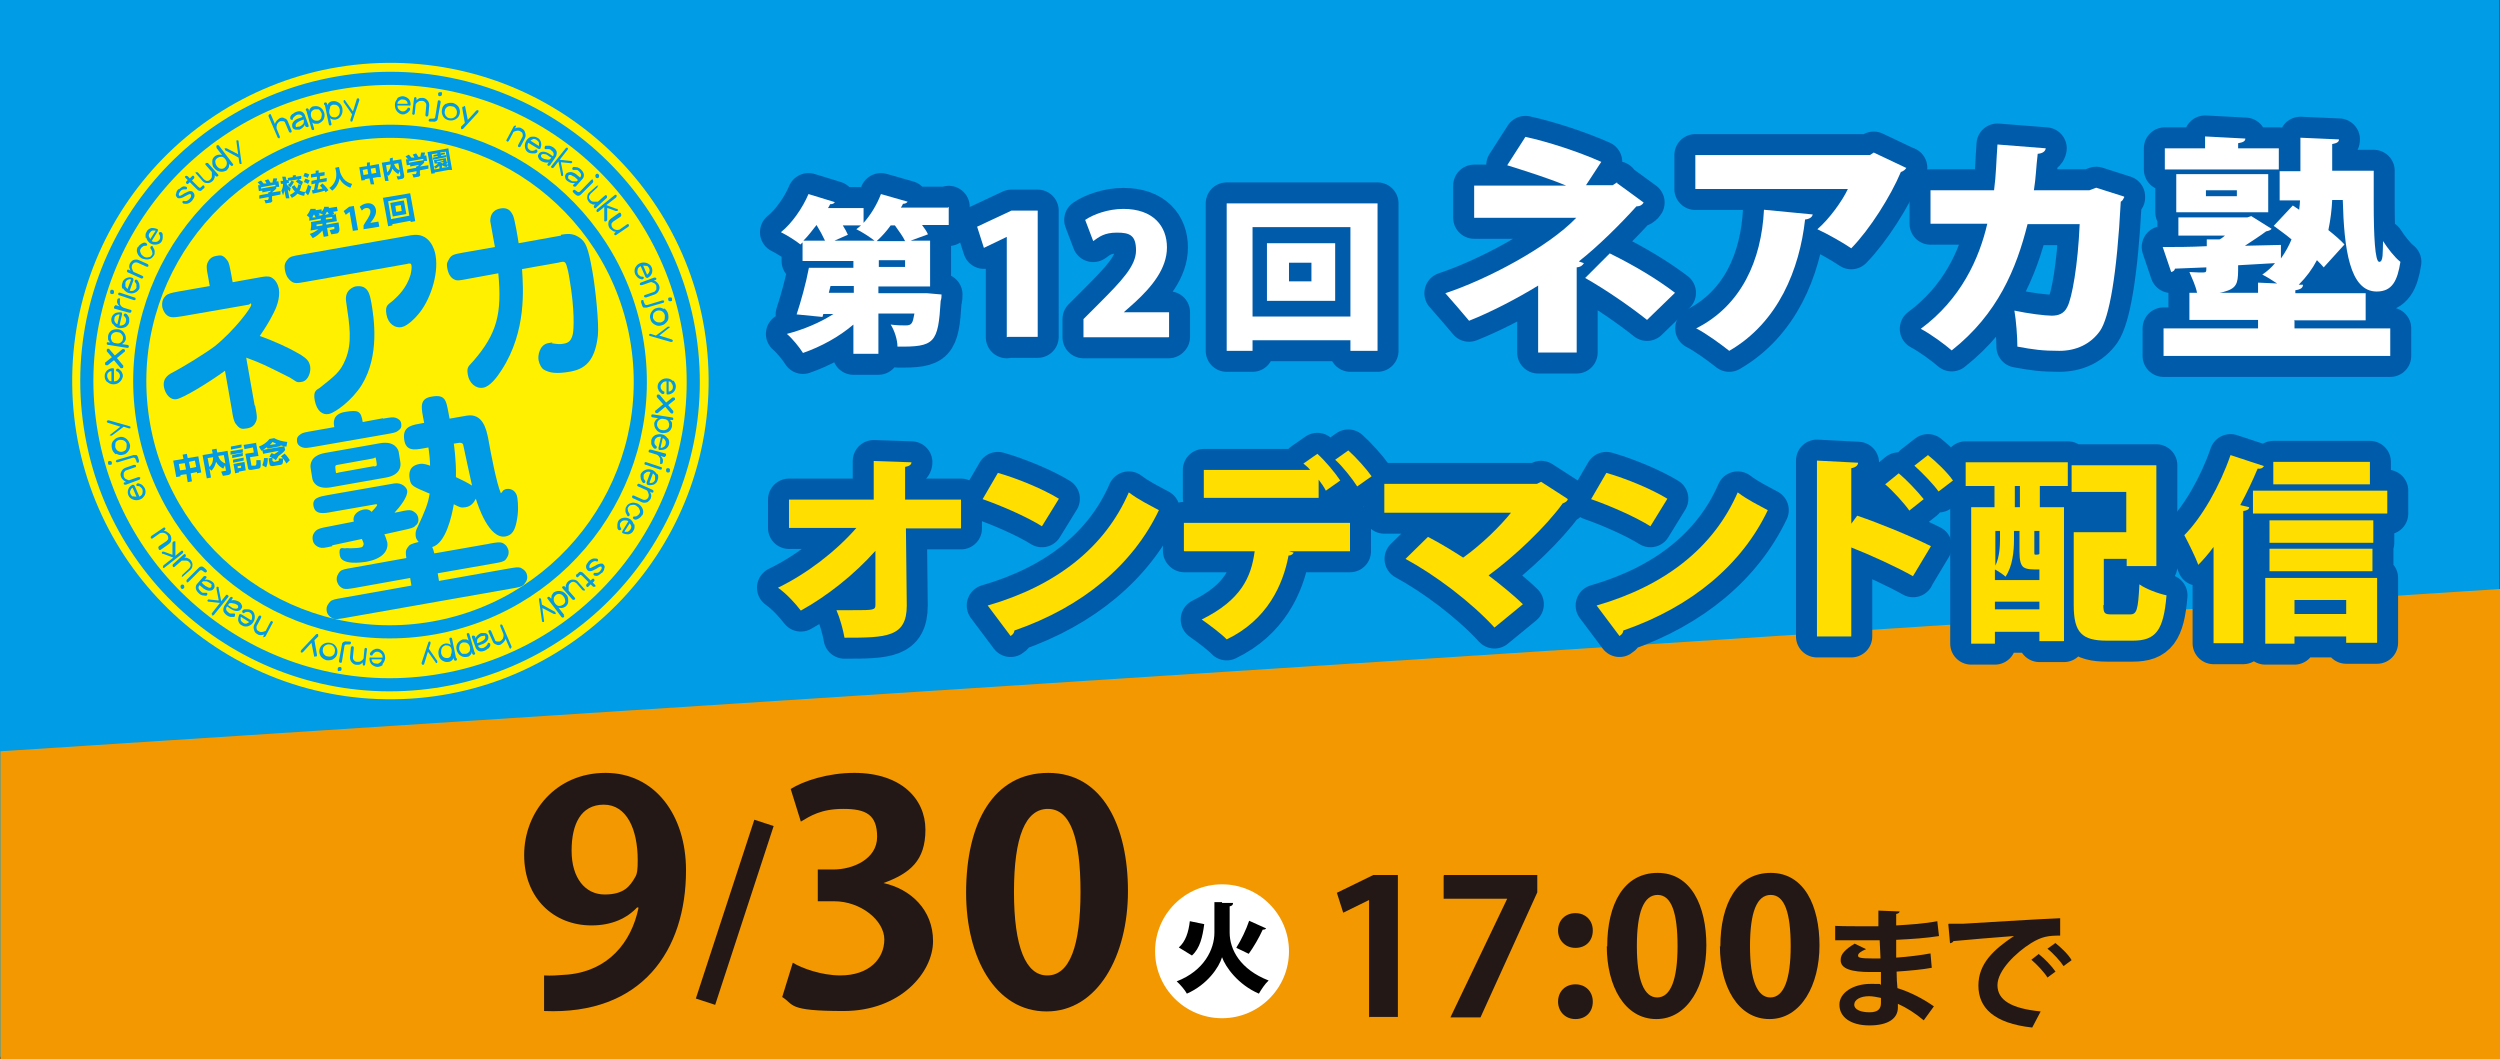 <?xml version="1.0" encoding="UTF-8"?>
<svg xmlns="http://www.w3.org/2000/svg" width="590" height="250" version="1.1" viewBox="0 0 590 250">
  <rect x="0" y="0" width="590" height="250" fill="#333333" stroke="none"/>
  <!-- Generator: Adobe Illustrator 29.7.1, SVG Export Plug-In . SVG Version: 2.1.1 Build 8)  -->
  <defs>
    <style>
      .st0 {
        stroke: #005bab;
        stroke-linecap: round;
        stroke-linejoin: round;
        stroke-width: 9.9px;
      }

      .st0, .st1, .st2 {
        fill: none;
      }

      .st3 {
        fill: #231815;
      }

      .st4 {
        fill: #ffde00;
      }

      .st5 {
        fill: #fff;
      }

      .st6 {
        fill: #009be4;
      }

      .st7 {
        fill: #009ce5;
      }

      .st8 {
        fill: #fff000;
      }

      .st1 {
        stroke: #009be4;
        stroke-width: 3.1px;
      }

      .st9 {
        fill: #f39800;
      }

      .st2 {
        stroke: #231815;
        stroke-width: 4.8px;
      }
    </style>
  </defs>
  <g id="_x34_80_xD7_200">
    <g>
      <rect class="st7" width="589.9" height="249.4"/>
      <polygon class="st9" points="590 250 .1 250 .1 177.3 590 139 590 250"/>
    </g>
  </g>
  <g id="_レイヤー_4" data-name="レイヤー_4">
    <g>
      <g>
        <g>
          <path class="st3" d="M208.5,208.4c6.4,1.4,11.7,6.3,11.7,13.7s-7.7,16.5-21.1,16.5-11.6-1.5-14.5-3.3l2.5-8.1c2.1,1.3,6.8,3,11.2,3,6.9,0,10.4-4,10.4-8.5s-5.6-9-11.8-9h-3.9v-7.5h3.7c4.5,0,10.3-2.4,10.3-7.7s-2.7-6.6-8-6.6-7.8,1.7-10,3l-2.4-7.7c3-1.9,8.8-3.8,15-3.8,11,0,16.8,6.1,16.8,13.4s-3.6,10.3-9.9,12.6h0Z"/>
          <path class="st3" d="M228,210.7c0-16.6,6.5-28.3,19.4-28.3s18.8,12.7,18.8,27.9-7.1,28.4-19.2,28.4-19-12.7-19-28ZM247.2,230.2c5.2,0,7.8-6.9,7.8-19.7s-2.4-19.6-7.7-19.6-8,6.6-8,19.6,2.8,19.7,7.8,19.7h0Z"/>
        </g>
        <line class="st2" x1="180.3" y1="194.2" x2="166.5" y2="236.4"/>
        <path class="st3" d="M150.4,214.1c-2.4,2.6-6,4.3-10.8,4.3-8.9,0-15.9-6.4-15.9-16.6s7.5-19.4,19.2-19.4,19,10,19,23c0,18.9-10.4,34.2-33.5,33.2v-8.4c1.8.1,2.9,0,5.6-.2,9.5-.9,15-7.5,16.7-15.8h-.2ZM134.9,200.8c0,6.4,3.2,10.3,7.8,10.3s6-2,7.2-4.1c.5-.8.6-1.9.6-4,0-7.3-2.6-13.1-8-13.1s-7.6,4.6-7.6,10.8Z"/>
      </g>
      <g>
        <circle class="st5" cx="288.4" cy="224.5" r="15.8"/>
        <path d="M288.4,213.1h2.6c0,.5-.3.7-.8.8v6.2c0,4,2.5,8.7,9.2,11.3-.8.7-1.8,2.2-2.3,3.1-4.9-2.1-7.9-6.3-8.7-8.6-.7,2.4-3.5,6.5-8.3,8.6-.4-.8-1.6-2.2-2.4-2.9,6.5-2.5,8.9-7.6,8.9-11.5v-7.2h1.8ZM278.2,223.6c1.6-1.4,2.3-3.6,2.6-6.2l3.4.7c-.4,3-1,5.7-2.9,7.4l-3.1-1.9ZM291.8,223.6c1.1-1.7,2.3-4.2,3-6.3l4,1.8c-.1.2-.4.3-.8.3-.8,1.8-2.2,4.2-3.3,5.7l-2.9-1.4Z"/>
      </g>
      <g>
        <path class="st3" d="M323.1,240.1v-27.7h0l-6.1,3-1.5-4.7,8.6-4.2h5.8v33.5h-6.7Z"/>
        <path class="st3" d="M340.8,206.5h22v4.1l-13.4,29.5h-7.1l13.4-28h0c0,0-15,0-15,0v-5.4Z"/>
        <path class="st3" d="M367.7,219.6c0-2.4,1.7-4.1,4.1-4.1s4.1,1.7,4.1,4.1-1.6,4.1-4.1,4.1-4.1-1.9-4.1-4.1ZM367.7,236.4c0-2.4,1.7-4.1,4.1-4.1s4.1,1.7,4.1,4.1-1.6,4.1-4.1,4.1-4.1-1.9-4.1-4.1Z"/>
        <path class="st3" d="M379.3,223.4c0-10.2,4-17.4,11.9-17.4s11.5,7.8,11.5,17.1-4.3,17.4-11.8,17.4-11.7-7.8-11.7-17.2ZM391.1,235.4c3.2,0,4.8-4.3,4.8-12.1s-1.4-12.1-4.7-12.1-4.9,4.1-4.9,12.1,1.7,12.1,4.8,12.1h0Z"/>
        <path class="st3" d="M406,223.4c0-10.2,4-17.4,11.9-17.4s11.5,7.8,11.5,17.1-4.3,17.4-11.8,17.4-11.7-7.8-11.7-17.2ZM417.8,235.4c3.2,0,4.8-4.3,4.8-12.1s-1.4-12.1-4.7-12.1-4.9,4.1-4.9,12.1,1.7,12.1,4.8,12.1h0Z"/>
        <path class="st3" d="M432.9,218.5c1.9.1,5,.1,7.4.1s2.1,0,3,0c0-1.3,0-2.8,0-3.7l5,.2c0,.3-.3.5-.8.6v2.7c3.3-.2,6.6-.4,9.7-1l.4,3.5c-3,.5-6.2.7-10.1.9,0,1.4,0,2.8,0,4.2,2.9-.2,6-.6,8.1-1l.3,3.4c-2.1.4-5.3.7-8.3.9,0,1.5.1,2.9.2,3.9,2.9.9,5.9,2.4,8.6,4.3l-2.4,3.3c-2-1.7-4.1-3-6.1-3.9v.9c0,2.5-2.2,4.2-6.7,4.2s-7.1-2-7.1-4.9,3.4-4.9,7.3-4.9,1.6,0,2.5.2c0-.9,0-1.9,0-3-.9,0-1.8,0-2.5,0-4.3,0-7.1-.7-7-2.9,0-1.3,1-2.4,3.3-3.8l2.7,1.3c-1.2.5-1.9,1-1.9,1.5s.4.7,3.6.7,1.1,0,1.7,0l-.2-4.3c-1,0-2.1,0-3.1,0-2.2,0-5.4,0-7.4,0v-3.4ZM443.9,235.5c-1-.2-2-.4-2.8-.4-2,0-3.5.8-3.5,2s1.6,1.8,3.6,1.8,2.7-.8,2.7-2.2v-1.2Z"/>
        <path class="st3" d="M459.9,218c1,0,2.5,0,3.4,0,3.7-.2,17.5-1.1,22.9-1.3v4.1c-2.8,0-4.3.2-6.9,1.8-3.5,2.2-7.9,6.4-7.9,9.9s3.2,5.5,10.2,6.2l-2,3.8c-9.1-1-12.7-4.7-12.7-9.9s3.6-8.5,8.4-11.7c-4,.3-11.3.9-14.3,1.2,0,.2-.5.5-.8.5l-.4-4.5ZM481.2,225.2c1.4,1.1,3,2.8,3.9,4.1l-1.9,1.4c-.7-1.2-2.6-3.2-3.8-4.2l1.8-1.4ZM485,222.5c1.4,1.1,3.1,2.7,3.9,4.1l-1.9,1.4c-.7-1.1-2.5-3.1-3.8-4.1l1.8-1.3Z"/>
      </g>
    </g>
    <g>
      <g>
        <g>
          <circle class="st8" cx="92.1" cy="90" r="75.1" transform="translate(-.9 .9) rotate(-.6)"/>
          <g>
            <path class="st1" d="M102.3,148.2c32.1-5.7,53.6-36.3,47.9-68.4-5.7-32.1-36.3-53.6-68.4-47.9s-53.6,36.3-47.9,68.4c5.7,32.1,36.3,53.6,68.4,47.9Z"/>
            <path class="st6" d="M60.2,95.7c.5,2.6.6,3.2,0,4.2-.2.4-.7,1-1.9,1.2s-1.7.2-2.6-1c-.5-.6-.7-1.5-1-3.5l-1.6-9.1c-4,2.9-9.8,6.4-11.4,6.7s-2.7-1.3-3-2.8c-.4-2.3,1.2-3.1,2.6-3.8,1.9-1,7-4.1,9.4-5.9,4.7-3.8,8.7-9.2,8.6-9.8s-.1-.2-.6,0l-15.5,2.7c-2,.3-2.9.5-3.8-.2-.5-.4-.9-1.1-1.1-1.9-.2-1.4.3-2.2.8-2.7.5-.5,1.4-.7,3-1l7.4-1.3-.3-1.7c-.5-2.6-.6-3.2,0-4.2.2-.4.7-1,1.8-1.2s1.6-.3,2.6,1c.5.6.6,1.5,1,3.5l.3,1.7,6.7-1.2c.7-.1,1.5-.3,2.3,0,1.1.5,1.7,1.7,1.9,2.7.4,2.3-.7,4.8-1.3,5.9-1,2-2.1,3.7-3.2,5.3,3.2,1.1,7.1,2.9,9.1,4.1,2.1,1.2,2.6,1.9,2.8,3.1s-.4,3.3-1.9,3.6-1.3-.1-2.9-1c-6-3-6.3-3.2-10.3-4.7l2,11.3Z"/>
            <path class="st6" d="M97.2,55.5c4.1-.7,5.4,3.3,5.6,4.8.8,4.7-1.5,11-4.2,14-.4.5-2.3,2.6-3.8,2.9s-3.2-.7-3.6-3,.5-2.3,1.7-3.4c1.1-1,3.1-2.9,4-6,.2-.9.3-1.7.2-2.2s-.4-.5-1.1-.3l-23.8,4.2c-2.2.4-2.8.5-3.7-.3-.3-.3-.9-.8-1.2-2.2s-.1-2,.7-2.9c.5-.6,1.3-.7,3-1l26.1-4.6ZM87.6,71.2c.7,4,2,12.7-2.2,19.6-2.3,3.7-6.3,6.6-7.8,6.9s-2.8-.7-3.3-3.1.5-2.6,1.2-3.1c3.5-2.8,4.8-3.7,6-6.6,1.7-4,1-8.2.2-13.6-.5-2.9,1.8-3.6,2.2-3.7,3-.5,3.4,2,3.7,3.7Z"/>
            <path class="st6" d="M132.4,55.4c1.3-.2,2.7-.5,4.4.7,1.4,1,2,2.2,3,7.9.7,3.8,1.6,12.4,1.3,15.2-.7,6.2-3.2,7.9-6.5,8.5s-5,.3-6.3-.5c-.5-.3-1-1.2-1.2-2.2s.2-3.6,2.2-4,.6,0,.9,0c1.1.2,2.1.3,2.9.1,1.3-.2,1.8-1,2.1-2.3.2-1,.5-5.5-.8-13-.1-.8-.6-3.4-1-3.8-.3-.3-.5-.3-1.7,0l-8.5,1.5c.3,4.5,1.1,14.7-4.8,23.8-1,1.6-2.8,4-4.4,4.2-1.8.3-3.3-1.2-3.6-3.1s.2-1.9,1.4-3.3c5.5-6.4,6.7-11.1,5.8-20.6l-7.1,1.3c-2.1.4-2.6.5-3.2.2-.7-.3-1.4-1-1.7-2.5s0-1.6.4-2.4c.6-1,1.2-1.1,3.4-1.5l7.4-1.3c-.2-1-1-5.5-1.1-6.1,0-.9.2-2.6,2.4-3s2.7,1.2,3,1.7c.4,1,1.1,5.1,1.3,6.5l10-1.8Z"/>
            <path class="st6" d="M115.5,128.3c1.7-.3,2.4-.4,3-.2,1.2.5,1.4,1.5,1.5,1.8.2,1.1-.4,1.8-.7,2.2-.5.5-1.2.6-2.9.9l-13.1,2.3.3,1.8,16.3-2.9c1.7-.3,2.4-.4,3-.2.3.2,1.3.6,1.5,1.8s-.5,1.8-.8,2.2c-.5.5-1.2.6-2.9.9l-39.1,6.9c-1.7.3-2.4.4-3,.2-.3-.2-1.3-.6-1.5-1.8s.5-1.8.8-2.2c.5-.5,1.2-.6,2.9-.9l16.3-2.9-.3-1.8-12.8,2.3c-1.7.3-2.4.4-3,.2-1.2-.5-1.4-1.5-1.5-1.8-.2-1.1.4-1.8.7-2.2.5-.5,1.2-.6,2.9-.9l12.8-2.3c-.2-1.3-.2-1.8.3-2.5.5-.7.7-.8,2.6-1.3-.1-.2-.6-.5-.7-1.4s.1-1.4.4-2c1.8-3.9,2.5-5.5,2.9-8-4-1.7-4.4-1.8-4.7-3.4s0-3.2,2.3-3.6c.9-.2,1.9.2,2.5.4,0-1-.2-3.2-.4-4.3l-1.1.2c-2.2.4-4.2.7-4.6-2s1.1-3.4,3.6-3.8l1.1-.2-.3-1.6c-.4-2.2-.7-4.2,2.1-4.6,3.2-.6,3.4,1,3.9,3.6l.3,1.6,4-.7c3.9-.7,4.7,3.4,5.1,5.3.7,3.9,2,10.7,3,13,.1,0,.5-.6.6-.7.3-.2.4-.2.7-.3,1.3-.2,2.4.6,2.6,2.1s.3,3.3-.2,5.7c-.4,1.9-1,3.1-2.6,3.4-3.9.7-6.5-7.3-7-8.9-.5,1-1.2,1.8-2.4,2s-1.4,0-2.8-.7c-.5,2.9-1.9,9.2-5.1,10.1.2.4.3.7.5,1.5l13.1-2.3ZM107.1,104.7c0,.1.6,3.8.5,7.9,1.3.6,2.9,1.4,3.8,2-.2-.8-2.1-9.7-2.1-9.7-.2-.4-.5-.4-.9-.4l-1.3.2ZM89.7,104.6c3.5-.6,4.3,1.5,4.4,2.1l.4,2.5c.1.8,0,2.9-3.4,3.5l-13,2.3c-3.5.6-4.3-1.4-4.4-2.1l-.4-2.5c-.1-.8,0-2.9,3.4-3.5l13-2.3ZM88.3,110.1c.7-.1.7-.2.5-1.4s-.2-.6-.8-.5l-8.3,1.5c-.7.1-.6.3-.5,1.3s.2.6.8.5l8.3-1.5ZM78.4,128.9c-1.7.4-2.4.5-3,.3-1.1-.4-1.5-1.1-1.6-1.8-.2-1.1.4-1.8.7-2.1.5-.5,1.2-.7,2.9-1l6.1-1.2c-.4-1.4.8-2.5,2.1-2.8s1.8.2,2.1.5c.3-.3,1.3-1.4,1.3-1.6s-.1-.2-.3-.2l-10.3,1.8c-2,.4-4,.7-4.4-1.3s1.3-2.3,3.6-2.7l15.4-2.7c1.9-.3,3,1,3.1,1.7.2,1.4-1.7,3.8-3,5.2l1.1-.2c1.7-.4,2.4-.5,3-.3.4.2,1.3.6,1.5,1.7s-.3,1.6-.7,1.9c-.4.5-1.1.6-2.8,1l-4.5,1c.3.5.5,1.3.7,1.9.3,1.9-1,3.9-5.1,4.6-.8.1-5.7.9-6.1-1.5s.8-1.6,1.3-1.7.8,0,1.1,0c1,0,2.2-.1,2.5-.2.5,0,.8-.6.7-1s-.2-.5-.4-1l-7,1.5ZM90.4,98.8c1.7-.3,2.4-.4,3-.2.6.2,1.2.6,1.3,1.4s-.1,1.2-.8,1.7c-.5.4-1.2.5-2.9.8l-16.6,2.9c-1.7.3-2.4.4-3,.2-.6-.2-1.2-.6-1.3-1.4s.1-1.2.8-1.7c.5-.4,1.2-.5,2.9-.8l5.1-.9c-.2-1-.5-3.1,2.6-3.6s3.7-.2,4.1,2.4l4.8-.9Z"/>
          </g>
        </g>
        <path class="st6" d="M94.3,23.7c.2-.2.5-.3.8-.2.4,0,.6.1.8.3.2.2.3.4.3.7,0,0,0,0-.1,0h-2.3c0-.4.2-.6.5-.8ZM93.8,23.3c-.4.4-.6.9-.6,1.4,0,.6.1,1.1.5,1.6.4.4.8.7,1.3.7.3,0,.5,0,.8-.2.2,0,.4-.2.6-.4.2-.2.4-.4.4-.6,0-.3-.1-.4-.4-.4-.1,0-.2,0-.2.1-.1.3-.3.4-.5.6-.2.2-.5.2-.7.2-.3,0-.6-.2-.9-.5-.2-.2-.3-.5-.3-.9h2.7c.3.1.4,0,.4-.2,0-.5-.1-.9-.4-1.3-.4-.4-.8-.6-1.4-.7-.5,0-1,.2-1.4.5Z"/>
        <path class="st6" d="M98,22.9c.2,0,.3.2.3.4v.4c.1-.2.4-.4.6-.5.2-.1.5-.1.8-.1.5,0,.8.2,1.1.5.4.4.5.8.5,1.3l-.2,2.2c0,.3-.2.4-.4.4-.2,0-.3-.2-.3-.4l.2-2.2c0-.3,0-.5-.3-.8-.2-.2-.4-.3-.7-.3-.4,0-.7,0-.9.2-.4.2-.5.5-.6.6l-.2,2.1c0,.3-.2.4-.3.4-.2,0-.4-.2-.3-.4l.4-3.4c0-.3.2-.4.4-.4Z"/>
        <path class="st6" d="M103.7,23.7c.2,0,.3.2.3.4l-.7,3.9c0,.3-.2.5-.4.6-.2.1-.4.2-.7.1-.2,0-.5,0-.7,0-.3,0-.4-.2-.3-.4,0-.2.2-.3.4-.3.2,0,.3,0,.5,0,.3,0,.5,0,.6-.3l.6-3.7c0-.3.2-.4.4-.3ZM104,21.7c.1,0,.2,0,.3.2,0,.1,0,.2,0,.4,0,.3-.3.4-.6.4-.1,0-.2-.1-.3-.2,0-.1,0-.2,0-.4,0-.1,0-.2.2-.3.1,0,.2-.1.4,0Z"/>
        <path class="st6" d="M105.1,27.1c-.2-.3-.2-.6-.1-1,0-.4.3-.7.6-.9.3-.2.7-.2,1.1-.1.4,0,.7.3.9.6.2.3.3.7.2,1.1,0,.4-.3.7-.6.9-.3.2-.7.3-1.1.2-.4,0-.7-.3-1-.7ZM105.2,24.5c-.5.3-.8.7-.9,1.4-.1.6,0,1.1.3,1.6.3.5.8.8,1.4.9.6.1,1.1,0,1.6-.3.5-.3.8-.8.9-1.3.1-.6,0-1.1-.3-1.6-.3-.4-.7-.7-1.3-.9-.6-.1-1.2,0-1.6.2Z"/>
        <path class="st6" d="M109.6,25c.1,0,.2.1.2.3l.6,3,2-2.2c.1-.1.2-.1.4-.1.1,0,.2.2.1.4,0,0,0,0-.1.2l-3.5,3.8c0,0-.2.1-.3.1-.2,0-.2-.2-.2-.4,0,0,0-.2,0-.2l.9-.9-.6-3.4c0,0,0-.1,0-.2,0-.2.2-.3.3-.2Z"/>
        <path class="st6" d="M121.6,29.5c.2.1.2.3.1.5l-.2.3c.2-.1.5-.2.8-.2.3,0,.5,0,.8.2.4.2.7.5.8.9.2.5.2,1,0,1.4l-1,1.9c-.1.2-.3.3-.5.2-.2-.1-.2-.3-.1-.5l1-1.9c.1-.2.1-.5,0-.8,0-.2-.3-.4-.5-.5-.3-.2-.6-.2-1-.1-.4.1-.7.2-.7.4l-1,1.9c-.1.2-.3.3-.4.2-.2-.1-.3-.3-.1-.5l1.6-3c.1-.2.3-.3.5-.2Z"/>
        <path class="st6" d="M125.8,32.8c.3,0,.5,0,.8.2.3.2.5.4.6.7,0,.3,0,.5,0,.7,0,0,0,0-.1,0l-1.9-1.2c.2-.2.5-.3.7-.4ZM125.5,32.2c-.6.2-1,.5-1.3,1-.3.5-.4,1.1-.3,1.6.1.6.4,1,.8,1.2.2.1.5.2.8.2.2,0,.4,0,.7,0,.3,0,.5-.2.6-.3.1-.2,0-.4-.1-.6,0,0-.2,0-.3,0-.2.2-.5.3-.7.3-.3,0-.5,0-.7-.2-.3-.2-.5-.5-.5-.8,0-.3,0-.6.2-.9l2.3,1.4c.2.1.4.1.5,0,.2-.4.3-.9.2-1.4-.1-.5-.4-1-.9-1.2-.5-.3-.9-.3-1.5-.2Z"/>
        <path class="st6" d="M127.7,37c0-.2,0-.3,0-.4.2-.3.5-.3,1-.2.3,0,.6.3.9.5l.5.3-.3.4c-.3.1-.6.1-.9,0-.4,0-.7-.2-.9-.3-.1,0-.2-.2-.3-.3ZM129.7,34.4c-.3,0-.6,0-.8,0-.2,0-.3,0-.3.2-.1.2-.1.4,0,.6,0,0,.1,0,.2,0,.2,0,.4,0,.7,0,.2,0,.5.1.6.3.6.4.7.9.4,1.4l-.7-.5c-.6-.4-1.1-.6-1.6-.6-.5,0-.9.2-1.1.6-.2.3-.2.6,0,.9.1.3.3.5.6.7.6.3,1.2.5,1.8.3l-.2.3c-.2.2-.1.4,0,.5.2.1.3,0,.5-.1l1.3-1.9c.2-.3.3-.7.3-1.1,0-.4-.3-.8-.8-1.2-.3-.2-.5-.3-.9-.4Z"/>
        <path class="st6" d="M133.9,34.9c.2.1.2.3,0,.5l-1.8,2.3,2.6.3c0,0,.2,0,.2,0,.2.2.2.3,0,.5,0,0-.2.1-.4,0l-2-.2c0,0,0,0-.1,0,0,0,0,0,0,.1l.5,2.6c0,.2,0,.3,0,.4-.1.2-.3.2-.5,0,0,0,0-.1,0-.2l-.6-3.1-1.1,1.4c-.2.2-.3.2-.5.1-.2-.1-.2-.3,0-.5l3.3-4.1c.2-.2.3-.2.5-.1Z"/>
        <path class="st6" d="M134.1,41.9c0-.2,0-.3,0-.4.2-.3.6-.3,1,0,.3.1.6.3.9.6l.4.4-.3.3c-.3,0-.6,0-.9,0-.3,0-.6-.3-.9-.5-.1-.1-.2-.2-.3-.3ZM136.3,39.5c-.3,0-.5-.1-.8-.1-.2,0-.3,0-.3.1-.2.2-.2.4,0,.6,0,0,.1,0,.2,0,.2,0,.4,0,.7,0,.2,0,.4.2.6.4.5.5.6.9.2,1.4l-.6-.5c-.5-.5-1-.7-1.5-.8-.5,0-.9.1-1.2.4-.2.3-.3.6-.2.9,0,.3.2.6.5.8.5.4,1.1.6,1.8.5l-.3.3c-.2.2-.2.4,0,.5.2.1.3.1.5,0l1.5-1.7c.3-.3.4-.6.4-1,0-.4-.2-.8-.7-1.3-.2-.2-.5-.4-.8-.5Z"/>
        <path class="st6" d="M139.9,42.6c.2.2.1.3,0,.5l-2.8,2.8c-.2.2-.4.3-.7.3-.2,0-.4-.1-.6-.3-.2-.2-.4-.3-.5-.5-.2-.2-.2-.4,0-.5.2-.2.3-.1.5,0,.1.1.3.2.4.3.2.2.5.2.7,0l2.6-2.7c.2-.2.4-.2.5,0ZM141.3,41.2c0,0,.1.2.1.3,0,.1,0,.2-.1.4-.2.2-.5.2-.7,0,0-.1-.1-.2-.1-.4,0-.1,0-.2.1-.3,0-.1.2-.2.3-.2.1,0,.2,0,.3.1Z"/>
        <path class="st6" d="M141,43.7c.1.2.1.3,0,.5l-1.6,1.5c-.2.2-.3.4-.4.7,0,.2,0,.5.3.8.2.2.4.4.8.4.3,0,.6,0,1,0l1.6-1.4c.2-.2.4-.2.5,0,.1.2.1.3,0,.5l-2.5,2.3c-.2.2-.4.2-.5,0-.1-.2-.1-.3,0-.5l.3-.2c-.4,0-.7,0-.9-.2-.2,0-.4-.2-.6-.4-.3-.4-.5-.8-.4-1.3,0-.4.2-.8.6-1.1l1.6-1.4c.2-.2.4-.2.5,0Z"/>
        <path class="st6" d="M145.5,46.1c.1.2,0,.3-.1.5l-2.3,1.8,2.4.9c0,0,.2,0,.2,0,.2.2.1.4,0,.5,0,0-.2,0-.4,0l-1.9-.7c0,0,0,0-.1,0,0,0,0,0,0,.1v2.6c0,.2-.1.3-.2.4-.2.1-.3.1-.5,0,0,0,0-.1,0-.2v-3.2c.1,0-1.3,1.1-1.3,1.1-.2.2-.4.2-.5,0-.1-.2,0-.3.1-.5l4.1-3.3c.2-.2.4-.2.5,0Z"/>
        <path class="st6" d="M146.6,50.6c.1.2,0,.3-.1.5l-1.8,1.2c-.2.2-.4.4-.4.6,0,.2,0,.5.2.8.2.2.4.4.7.5.3.1.6.1,1,0l1.7-1.2c.2-.2.4-.1.5,0,.1.2,0,.3-.1.5l-2.8,1.9c-.2.2-.4.1-.5,0-.1-.2,0-.3.1-.5l.3-.2c-.4,0-.7-.1-.9-.3-.2-.1-.4-.3-.6-.5-.3-.4-.4-.9-.3-1.4,0-.4.3-.7.7-1l1.7-1.2c.2-.2.4-.1.5,0Z"/>
        <path class="st6" d="M152.6,62.7c.3.1.4.3.6.6.1.3.2.6,0,.9-.1.3-.3.5-.5.6,0,0,0,0,0,0l-.9-2.1c.3,0,.6,0,.8.1ZM152.7,62.1c-.5-.2-1.1-.2-1.6,0-.6.2-.9.6-1.2,1.1-.2.5-.2,1,0,1.5.1.2.3.5.5.7.1.1.3.3.6.4.3.1.5.2.7.1.2-.1.3-.3.2-.5,0,0-.1-.1-.2-.1-.3,0-.5,0-.7-.2-.3-.2-.4-.3-.5-.6-.1-.3-.1-.6,0-1,.1-.3.3-.5.7-.7l1.1,2.5c.1.2.3.3.5.3.4-.2.8-.5,1-1,.2-.5.2-1,0-1.5-.2-.5-.6-.8-1.1-1Z"/>
        <path class="st6" d="M154.9,65.7c0,.2,0,.4-.3.4h-.3c.3.2.5.3.7.5.2.2.4.4.5.7.2.4.2.8,0,1.2-.2.5-.5.8-1,1l-2,.7c-.3,0-.4,0-.5-.2,0-.2,0-.4.3-.4l2-.7c.2,0,.4-.3.6-.6,0-.2,0-.5,0-.8-.1-.3-.3-.6-.6-.7-.4-.2-.6-.3-.8-.2l-2,.7c-.3,0-.4,0-.5-.1,0-.2,0-.4.2-.5l3.2-1.2c.2,0,.4,0,.5.2Z"/>
        <path class="st6" d="M156.7,71.1c0,.2,0,.4-.3.4l-3.8,1.1c-.3,0-.5,0-.7,0-.2-.1-.3-.3-.4-.6,0-.2-.2-.5-.2-.7,0-.3,0-.4.2-.5.2,0,.4,0,.4.3,0,.2.1.3.2.5,0,.3.3.4.6.4l3.6-1.1c.3,0,.4,0,.5.2ZM158.6,70.5c0,.1,0,.2,0,.4,0,.1-.2.2-.3.2-.3,0-.5,0-.6-.3,0-.1,0-.3,0-.4,0-.1.2-.2.3-.2.1,0,.3,0,.4,0,.1,0,.2.2.2.3Z"/>
        <path class="st6" d="M154.3,73.9c.2-.3.5-.5.9-.6.4-.1.8,0,1.1.2.3.2.5.5.6.9,0,.4,0,.8-.1,1.1-.2.3-.5.5-.9.6-.4,0-.8,0-1.1-.2-.3-.2-.6-.5-.7-.9,0-.4,0-.8.2-1.2ZM156.6,72.9c-.5-.3-1-.4-1.6-.2-.6.1-1,.5-1.3,1-.3.5-.4,1.1-.2,1.6.1.6.5,1,1,1.3.5.3,1,.4,1.6.2.6-.1,1-.5,1.4-1,.3-.4.3-1,.2-1.6-.1-.6-.5-1.1-.9-1.4Z"/>
        <path class="st6" d="M158.1,77c0,.1,0,.3-.1.3l-2.4,1.9,2.9.9c.1,0,.2.1.3.3,0,.1,0,.2-.3.3,0,0-.1,0-.2,0l-4.9-1.4c-.1,0-.2-.1-.2-.2,0-.2,0-.3.2-.3,0,0,.2,0,.2,0l1.2.4,2.8-2.1c0,0,.1,0,.2,0,.2,0,.3,0,.3.2Z"/>
        <path class="st6" d="M158.5,90.5c.2.2.3.5.3.8,0,.4-.1.6-.3.8-.2.2-.4.3-.7.3,0,0,0,0,0-.1v-2.3c.3,0,.6.2.7.4ZM158.8,89.9c-.4-.4-.9-.6-1.5-.6-.6,0-1.1.2-1.5.6-.4.4-.6.8-.6,1.3,0,.3,0,.5.2.8,0,.2.2.4.4.6.2.2.4.4.6.4.3,0,.4-.1.4-.4,0-.1,0-.2-.1-.2-.3-.1-.5-.3-.6-.5-.2-.2-.2-.5-.2-.7,0-.3.2-.6.5-.9.2-.2.5-.3.9-.3v2.7c0,.3,0,.4.3.4.5,0,.9-.2,1.3-.5.4-.4.6-.9.6-1.4,0-.5-.2-1-.6-1.4Z"/>
        <path class="st6" d="M159.3,94.2c0,.1,0,.2-.1.2l-1.5,1.2,1.2,1.4c0,0,0,.2,0,.3,0,.2-.1.3-.3.3-.1,0-.2,0-.3-.1l-1.3-1.5-1.8,1.5c0,0-.2,0-.3,0-.2,0-.3-.2-.3-.4,0-.1,0-.2.1-.2l1.8-1.5-1.5-1.7c0,0,0-.2,0-.3,0-.2.1-.3.4-.3,0,0,.2,0,.3.1l1.5,1.8,1.5-1.2c0,0,.2,0,.3,0,.2,0,.3.1.3.4Z"/>
        <path class="st6" d="M157.7,99.5c.2.3.3.6.2,1,0,.3-.2.6-.5.8-.3.2-.7.3-1.1.2-.5,0-.8-.3-1-.6-.2-.3-.3-.6-.2-1,0-.4.3-.7.6-.9.3-.2.6-.2,1.1-.1.4,0,.8.3,1,.6ZM158.5,98.5l-4.4-.7c-.2,0-.4,0-.4.3,0,.2,0,.3.3.4l1.4.2c-.2,0-.4.2-.6.4-.2.2-.3.5-.4.7,0,.5,0,1,.4,1.5.3.5.8.8,1.4.9.6,0,1.1,0,1.6-.3.4-.3.7-.7.8-1.3,0-.3,0-.6,0-.8-.1-.3-.3-.5-.5-.7h.4c.3.1.4,0,.4-.2,0-.2,0-.3-.3-.4Z"/>
        <path class="st6" d="M157,103.9c.1.2.2.5.1.8,0,.4-.2.6-.5.8-.3.2-.5.2-.7.2,0,0,0,0,0-.1l.5-2.2c.3.1.5.3.6.6ZM157.5,103.4c-.3-.5-.8-.8-1.3-.9-.6-.1-1.1,0-1.6.2-.5.3-.8.7-.9,1.2,0,.3,0,.5,0,.8,0,.2.1.4.3.7.2.3.3.4.5.5.3,0,.4,0,.5-.3,0,0,0-.2,0-.2-.2-.2-.4-.4-.5-.6-.1-.3-.1-.5,0-.8,0-.3.3-.6.6-.8.3-.1.6-.2.9-.1l-.6,2.6c0,.3,0,.4.2.5.5,0,.9,0,1.4-.2.5-.3.8-.7.9-1.2.1-.5,0-1-.3-1.4Z"/>
        <path class="st6" d="M157,107.7c0,.2-.2.2-.5.1l-.6-.2c.5.5.7,1,.5,1.6,0,.2-.2.3-.5.3-.1,0-.2-.1-.1-.3,0-.3,0-.7,0-1-.2-.4-.4-.7-.8-.9l-1.6-.5c-.3,0-.4-.2-.3-.4,0-.3.2-.3.5-.3l3.3.9c.3,0,.3.2.3.5Z"/>
        <path class="st6" d="M156.2,110.6c0,.2-.2.3-.5.2l-3.3-1.1c-.3,0-.3-.2-.3-.4,0-.2.2-.3.5-.2l3.3,1.1c.3,0,.3.2.3.4ZM158.1,111.2c0,.1-.1.2-.2.3-.1,0-.2,0-.4,0-.1,0-.2-.1-.3-.3,0-.1,0-.2,0-.4,0-.1.1-.2.2-.3.1,0,.2,0,.4,0,.1,0,.2.1.3.2,0,.1,0,.2,0,.4Z"/>
        <path class="st6" d="M154.6,112.4c0,.3,0,.5,0,.8-.1.3-.3.6-.6.7-.3.1-.5.2-.7,0,0,0,0,0,0-.1l.8-2.1c.2.2.4.4.5.6ZM155.1,112c-.3-.5-.7-.9-1.2-1.1-.6-.2-1.1-.2-1.6,0-.5.2-.9.6-1.1,1,0,.3-.1.5,0,.8,0,.2,0,.4.2.7.1.3.3.5.4.6.3,0,.4,0,.5-.2,0,0,0-.2,0-.3-.2-.2-.3-.4-.4-.6,0-.3,0-.5,0-.8.1-.3.4-.5.7-.7.3-.1.6-.1.9,0l-.9,2.5c0,.2,0,.4.2.5.5.2.9.1,1.4,0,.5-.2.9-.6,1-1.1.2-.5.2-1,0-1.5Z"/>
        <path class="st6" d="M154.2,116.1c0,.2-.3.2-.5.1l-.3-.2c.1.2.2.5.3.8,0,.3,0,.5-.1.8-.2.4-.5.7-.8.9-.5.2-1,.2-1.4,0l-2-.9c-.2-.1-.3-.3-.2-.5,0-.2.3-.2.5-.1l2,.9c.2.1.5.1.8,0,.2-.1.4-.3.5-.5.1-.3.2-.7,0-1-.1-.4-.3-.7-.4-.7l-2-.9c-.2-.1-.3-.3-.2-.4.1-.2.3-.3.5-.2l3.1,1.4c.2.1.3.3.2.5Z"/>
        <path class="st6" d="M151.5,121.6c-.2.4-.6.7-1,.9-.4.2-.7.2-.9,0-.2-.1-.3-.3-.2-.5,0,0,.1-.1.3-.1.2,0,.5,0,.7-.2.2-.1.4-.3.5-.5.2-.3.2-.6,0-1-.1-.4-.4-.6-.8-.9-.4-.2-.7-.2-1.1-.1-.4,0-.6.3-.8.6-.1.2-.1.4,0,.7,0,.2.2.5.4.8,0,0,0,.2,0,.3-.1.2-.3.3-.5.2,0,0-.1-.1-.1-.2-.2-.3-.4-.7-.4-1,0-.4,0-.8.2-1,.2-.5.7-.8,1.2-.9.5-.2,1,0,1.6.2.5.3.9.7,1.1,1.3.2.5.1,1-.1,1.4Z"/>
        <path class="st6" d="M149,124.1c0,.3,0,.5-.2.8-.2.3-.4.5-.7.6-.3,0-.5,0-.7,0,0,0,0,0,0-.1l1.2-1.9c.2.2.3.5.4.7ZM149.6,123.8c-.2-.6-.5-1-.9-1.3-.5-.3-1.1-.4-1.6-.3-.6.1-1,.4-1.2.8-.1.2-.2.5-.2.8,0,.2,0,.4,0,.7,0,.3.2.5.3.6.2.1.4,0,.6-.1,0,0,0-.2,0-.3-.2-.2-.3-.5-.3-.7,0-.3,0-.5.2-.7.2-.3.5-.5.9-.5.3,0,.6,0,.9.2l-1.4,2.3c-.1.2-.1.4,0,.5.4.2.9.3,1.4.3.5-.1,1-.4,1.2-.9.3-.4.3-.9.2-1.5Z"/>
        <path class="st6" d="M142,135.2c-.2.2-.5.4-.8.6-.4.2-.7.1-1,0-.2-.2-.2-.4,0-.6,0,0,.1,0,.2,0,0,0,.2,0,.2,0,.3,0,.7,0,1-.4.2-.3.4-.5.4-.7,0-.2,0-.3-.1-.4,0,0-.1,0-.2,0,0,0-.4.1-.9.5-.7.4-1.2.6-1.5.6-.2,0-.5,0-.7-.3-.2-.2-.3-.5-.3-.8,0-.4.3-.8.6-1.2.4-.4.7-.6,1.2-.7.4,0,.7,0,.9.1.2.2.2.4,0,.6,0,0-.1,0-.2,0-.4-.2-.9,0-1.3.4-.2.2-.4.5-.4.7,0,.2,0,.3,0,.4.1,0,.2.1.4,0,0,0,.4-.2,1-.5.6-.4,1.1-.5,1.4-.5.2,0,.4,0,.5.2.3.3.4.6.2,1,0,.4-.3.7-.5,1Z"/>
        <path class="st6" d="M140.4,138.4c-.2.2-.3.1-.5,0l-.5-.5-.5.5c-.2.2-.3.2-.5,0-.1-.2-.1-.3,0-.5l.5-.5-1.5-1.5c-.2-.2-.4-.3-.5-.2,0,0-.1.1-.2.2,0,0-.2.2-.2.2-.2.2-.3.2-.5,0-.1-.2-.1-.3,0-.5,0,0,.1-.1.3-.2.1-.1.2-.2.3-.3.2-.2.4-.2.6-.1.2,0,.4.2.6.4l1.6,1.6.3-.3c.2-.2.4-.2.5,0,.2.2.1.3,0,.5l-.3.3.5.5c.2.2.2.4,0,.5Z"/>
        <path class="st6" d="M138,139.3c-.2.1-.3.1-.5,0l-1.4-1.6c-.2-.2-.4-.3-.7-.4-.2,0-.5,0-.8.3-.2.2-.4.4-.4.8,0,.3,0,.6,0,1l1.4,1.6c.2.2.2.4,0,.5-.2.1-.3.1-.5,0l-2.3-2.6c-.2-.2-.2-.4,0-.5.2-.1.3-.1.5,0l.2.3c0-.4,0-.7.2-.9,0-.2.2-.4.4-.6.4-.3.8-.5,1.3-.4.4,0,.8.2,1.1.6l1.4,1.6c.2.2.2.4,0,.5Z"/>
        <path class="st6" d="M132.1,140.2c.4,0,.7.3,1,.7.2.3.3.7.3,1,0,.3-.2.6-.5.8-.3.2-.6.3-1,.3-.3,0-.6-.2-.9-.6-.3-.4-.4-.8-.3-1.2,0-.3.3-.6.5-.8.3-.2.6-.3,1-.2ZM133.2,145.2l-1.4-1.8c.6.2,1.1.1,1.6-.2.4-.3.7-.7.7-1.2,0-.6,0-1.2-.4-1.6-.4-.5-.8-.8-1.4-.9-.5-.1-1.1,0-1.6.3-.2.2-.3.4-.5.7,0,.2-.1.5-.1.8l-.3-.3c-.2-.2-.3-.2-.5-.1-.2.1-.2.3,0,.5l3.2,4.2c.2.2.3.2.5.1.2-.1.2-.3,0-.5Z"/>
        <path class="st6" d="M131.1,144.9c-.1,0-.2,0-.4,0l-2.7-1.4.4,3c0,.2,0,.3-.1.3-.1,0-.2,0-.4-.1,0,0,0-.1,0-.2l-.7-5c0-.1,0-.2,0-.3.2,0,.3,0,.4,0,0,0,0,.1.1.2l.2,1.3,3.1,1.7s0,0,.1.2c.1.2.1.3,0,.4Z"/>
        <path class="st6" d="M120.6,153.1c-.2,0-.3,0-.4-.3l-.9-2.1c0,.3-.2.5-.4.8-.2.2-.4.4-.7.6-.4.2-.8.2-1.1,0-.4-.1-.7-.4-.8-.7l-1-2.2c-.1-.2,0-.4.1-.5.2,0,.4,0,.5.2l.9,2.1c0,.2.3.4.5.4.2,0,.4,0,.6,0,.4-.2.6-.4.8-.7.1-.3.2-.7.1-1.1l-.7-1.7c-.1-.2,0-.4,0-.5.2-.1.4,0,.5.2l2.1,4.9c.1.2,0,.4-.2.5Z"/>
        <path class="st6" d="M114.2,150c.2,0,.3.1.3.2.1.3,0,.6-.4.9-.2.2-.6.3-.9.5l-.6.2v-.4c0-.3,0-.6.3-.8.3-.3.5-.4.8-.5.2,0,.3,0,.4,0ZM115.2,153.1c.2-.2.4-.4.5-.7,0-.2,0-.3,0-.4,0-.2-.3-.3-.5-.3,0,0-.1,0-.1.2,0,.2-.2.4-.4.6-.2.2-.4.3-.6.4-.6.2-1.1,0-1.3-.5l.8-.3c.7-.2,1.1-.5,1.4-.9.3-.4.3-.8.2-1.2-.1-.3-.3-.5-.7-.6-.3,0-.6,0-1,0-.6.3-1.1.7-1.3,1.3v-.4c-.2-.3-.4-.3-.6-.3-.2,0-.3.2-.2.5l.8,2.2c.1.4.4.7.7.9.4.2.8.2,1.4,0,.3-.1.6-.3.8-.5Z"/>
        <path class="st6" d="M110.8,153.7c-.2.3-.4.5-.8.6-.3,0-.6,0-.9,0-.3-.2-.5-.5-.7-.9-.1-.4,0-.8.1-1.2.2-.3.4-.5.8-.6.4,0,.7,0,1,.2.3.2.5.5.6.9.1.4,0,.8-.1,1.2ZM112,154l-1.2-4.3c0-.2-.2-.3-.4-.3-.2,0-.3.2-.2.5l.4,1.3c-.2-.2-.4-.3-.6-.3-.3,0-.5,0-.8,0-.5.2-.9.5-1.2.9-.3.5-.4,1.1-.2,1.7.2.6.5,1,1,1.3.5.3,1,.3,1.5.2.3,0,.5-.2.7-.4.2-.2.3-.5.4-.8v.4c.2.3.3.4.5.3.2,0,.3-.2.2-.5Z"/>
        <path class="st6" d="M106.4,154.8c-.2.3-.5.5-.8.5-.3,0-.6,0-.9-.2-.3-.2-.5-.5-.6-1,0-.5,0-.8.2-1.2.2-.3.5-.5.8-.6.4,0,.7,0,1,.2.3.2.4.5.5.9,0,.4,0,.8-.2,1.1ZM107.6,155.2l-.9-4.4c0-.2-.2-.4-.4-.3-.2,0-.3.2-.2.5l.3,1.3c-.1-.2-.3-.3-.6-.4-.3,0-.5-.1-.8,0-.5.1-.9.4-1.2.9-.3.5-.4,1-.3,1.7.1.6.4,1.1.9,1.4.5.3.9.4,1.5.3.3,0,.5-.2.7-.3.2-.2.4-.4.5-.7v.4c.1.3.3.4.5.3.2,0,.3-.2.2-.5Z"/>
        <path class="st6" d="M103.1,156.5c-.1,0-.3,0-.3-.2l-1.8-2.5-.9,2.9c0,.1-.1.2-.3.2-.1,0-.2,0-.3-.3,0,0,0-.1,0-.2l1.6-4.8c0-.1.1-.2.2-.2.2,0,.3,0,.3.3,0,0,0,.2,0,.2l-.4,1.2,2,2.9c0,0,0,.1,0,.2,0,.2,0,.3-.2.3Z"/>
        <path class="st6" d="M89.6,156.4c-.2.2-.5.3-.8.2-.4,0-.6-.1-.8-.3-.2-.2-.3-.4-.3-.7,0,0,0,0,.1,0h2.3c0,.4-.2.6-.5.8ZM90.2,156.8c.4-.4.6-.9.7-1.4,0-.6-.1-1.1-.5-1.6-.4-.4-.8-.7-1.3-.7-.3,0-.5,0-.8.2-.2,0-.4.2-.6.4-.2.2-.4.4-.4.6,0,.3.1.4.4.4.1,0,.2,0,.2-.1.1-.3.3-.4.5-.6.2-.2.5-.2.7-.2.3,0,.6.2.9.5.2.2.3.5.3.9h-2.7c-.3-.1-.4,0-.4.2,0,.5.1.9.4,1.3.4.4.8.6,1.4.7.5,0,1-.2,1.4-.5Z"/>
        <path class="st6" d="M85.9,157.1c-.2,0-.3-.2-.3-.4v-.4c-.1.2-.4.4-.6.5-.2.1-.5.1-.8.1-.5,0-.8-.2-1.1-.5-.4-.4-.5-.8-.5-1.3l.2-2.2c0-.3.2-.4.4-.4.2,0,.3.2.3.4l-.2,2.2c0,.3,0,.5.3.8.2.2.4.3.7.3.4,0,.7,0,.9-.2.4-.2.5-.5.6-.6l.2-2.1c0-.3.2-.4.3-.4.2,0,.4.2.3.4l-.4,3.4c0,.3-.2.4-.4.4Z"/>
        <path class="st6" d="M80.3,156.4c-.2,0-.3-.2-.3-.4l.7-3.9c0-.3.2-.5.4-.6.2-.1.4-.2.7-.1.2,0,.5,0,.7,0,.3,0,.4.2.3.4,0,.2-.2.3-.4.3-.2,0-.3,0-.5,0-.3,0-.5,0-.6.3l-.6,3.7c0,.3-.2.4-.4.3ZM80,158.4c-.1,0-.2,0-.3-.2,0-.1,0-.2,0-.4,0-.3.3-.4.6-.4.1,0,.2.1.3.2,0,.1,0,.2,0,.4,0,.1,0,.2-.2.3-.1,0-.2.1-.4,0Z"/>
        <path class="st6" d="M78.9,152.9c.2.3.2.6.1,1,0,.4-.3.7-.6.9-.3.2-.7.2-1.1.1-.4,0-.7-.3-.9-.6-.2-.3-.3-.7-.2-1.1,0-.4.3-.7.6-.9.3-.2.7-.3,1.1-.2.4,0,.7.3,1,.7ZM78.7,155.5c.5-.3.8-.7.9-1.3.1-.6,0-1.1-.3-1.6-.3-.5-.8-.8-1.4-.9-.6-.1-1.1,0-1.6.3-.5.3-.8.8-.9,1.3-.1.6,0,1.1.3,1.6.3.4.7.7,1.3.9.6.1,1.2,0,1.6-.2Z"/>
        <path class="st6" d="M74.3,155c-.1,0-.2-.1-.2-.3l-.6-3-2,2.2c-.1.1-.2.1-.4.1-.1,0-.2-.2-.1-.4,0,0,0,0,.1-.2l3.5-3.7c0,0,.2-.1.3-.1.2,0,.2.2.2.4,0,0,0,.2,0,.2l-.9.9.6,3.4c0,0,0,.1,0,.2,0,.2-.2.3-.3.2Z"/>
        <path class="st6" d="M62.3,150.5c-.2-.1-.2-.3-.1-.5l.2-.3c-.2.1-.5.2-.8.2-.3,0-.5,0-.8-.2-.4-.2-.7-.5-.8-.9-.2-.5-.2-1,0-1.4l1-1.9c.1-.2.3-.3.5-.2.2.1.2.3.1.5l-1,1.9c-.1.2-.1.5,0,.8,0,.2.3.4.5.5.3.2.6.2,1,.1.4-.1.7-.2.7-.4l1-1.9c.1-.2.3-.3.4-.2.2.1.3.3.1.5l-1.6,3c-.1.2-.3.3-.5.2Z"/>
        <path class="st6" d="M58.2,147.2c-.3,0-.5,0-.8-.2-.3-.2-.5-.4-.6-.7,0-.3,0-.5,0-.7,0,0,0,0,.1,0l1.9,1.2c-.2.2-.5.3-.7.4ZM58.5,147.8c.6-.2,1-.5,1.3-1,.3-.5.4-1.1.3-1.6-.1-.6-.4-1-.8-1.2-.2-.1-.5-.2-.8-.2-.2,0-.4,0-.7,0-.3,0-.5.2-.6.3-.1.2,0,.4.1.6,0,0,.2,0,.3,0,.2-.2.5-.3.7-.3.3,0,.5,0,.7.2.3.2.5.5.5.9,0,.3,0,.6-.2.9l-2.3-1.4c-.2-.1-.4-.1-.5,0-.2.4-.3.9-.3,1.4.1.5.4,1,.9,1.2.5.3.9.3,1.5.2Z"/>
        <path class="st6" d="M56.2,143c0,.2,0,.3,0,.4-.2.3-.5.3-1,.2-.3,0-.6-.3-.9-.5l-.5-.3.3-.4c.3-.1.6-.1.9,0,.4,0,.7.2.9.3.1,0,.2.2.3.3ZM54.3,145.6c.3,0,.6,0,.8,0,.2,0,.3,0,.3-.2.1-.2.1-.4,0-.6,0,0-.1,0-.2,0-.2,0-.4,0-.7,0-.2,0-.5-.1-.6-.3-.6-.4-.7-.9-.3-1.4l.7.5c.6.4,1.1.6,1.6.6.5,0,.9-.2,1.1-.6.2-.3.2-.6,0-.9-.1-.3-.3-.5-.6-.7-.6-.3-1.2-.5-1.8-.3l.2-.3c.2-.2.1-.4,0-.5-.2-.1-.3,0-.5.1l-1.3,1.9c-.2.3-.3.7-.3,1.1,0,.4.3.8.8,1.2.3.2.5.3.9.4Z"/>
        <path class="st6" d="M50.1,145.1c-.2-.1-.2-.3,0-.5l1.8-2.3-2.6-.3c0,0-.2,0-.2,0-.2-.2-.2-.3,0-.5,0,0,.2-.1.4,0l2,.2c0,0,0,0,.1,0,0,0,0,0,0-.1l-.5-2.6c0-.2,0-.3,0-.4.1-.2.3-.2.5,0,0,0,0,.1,0,.2l.6,3.1,1.1-1.4c.2-.2.3-.2.5,0,.2.1.2.3,0,.5l-3.3,4.1c-.2.2-.3.2-.5.1Z"/>
        <path class="st6" d="M49.9,138.1c0,.2,0,.3,0,.4-.2.3-.6.3-1,0-.3-.1-.6-.3-.9-.6l-.4-.4.3-.3c.3,0,.6,0,.9,0,.3.1.6.3.9.5.1.1.2.2.3.3ZM47.7,140.5c.3,0,.5.1.8.1.2,0,.3,0,.3-.1.2-.2.2-.4,0-.6,0,0-.1,0-.2,0-.2,0-.4,0-.7,0-.2,0-.4-.2-.6-.4-.5-.5-.6-.9-.2-1.4l.6.5c.5.5,1,.7,1.5.8.5,0,.9,0,1.2-.4.2-.3.3-.5.2-.9,0-.3-.2-.6-.5-.8-.5-.4-1.1-.6-1.8-.5l.3-.3c.2-.2.2-.4,0-.5-.2-.1-.3-.1-.5,0l-1.5,1.7c-.3.3-.4.6-.4,1,0,.4.2.8.7,1.3.2.2.5.4.8.5Z"/>
        <path class="st6" d="M44.1,137.3c-.2-.2-.1-.3,0-.5l2.8-2.8c.2-.2.4-.3.7-.3.2,0,.4.1.6.3.2.2.4.3.5.5.2.2.2.4,0,.5-.2.2-.3.1-.5,0-.1-.1-.3-.2-.4-.3-.2-.2-.5-.2-.7,0l-2.6,2.6c-.2.2-.4.2-.5,0ZM42.7,138.8c0,0-.1-.2-.1-.3,0-.1,0-.2.1-.4.2-.2.5-.2.7,0,0,.1.1.2.1.4,0,.1,0,.2-.1.3,0,0-.2.2-.3.2-.1,0-.2,0-.3-.1Z"/>
        <path class="st6" d="M43,136.2c-.1-.2-.1-.3,0-.5l1.6-1.5c.2-.2.3-.4.4-.7,0-.2,0-.5-.3-.8-.2-.2-.4-.4-.8-.4s-.6,0-1,0l-1.6,1.4c-.2.2-.4.2-.5,0-.1-.2-.1-.3,0-.5l2.5-2.3c.2-.2.4-.2.5,0,.1.2.1.3,0,.5l-.3.2c.4,0,.7,0,.9.2.2,0,.4.2.6.4.3.4.5.8.4,1.3,0,.4-.2.8-.6,1.1l-1.6,1.4c-.2.2-.4.2-.5,0Z"/>
        <path class="st6" d="M38.5,133.9c-.1-.2,0-.3.1-.5l2.3-1.8-2.4-.9c0,0-.2,0-.2,0-.2-.2-.1-.4,0-.5,0,0,.2,0,.4,0l1.9.7c0,0,0,0,.1,0,0,0,0,0,0-.1v-2.6c0-.2.1-.3.2-.4.2-.1.3-.1.5,0,0,0,0,.1,0,.2v3.2c-.1,0,1.3-1.1,1.3-1.1.2-.2.4-.2.5,0,.1.2,0,.3-.1.5l-4.2,3.3c-.2.2-.4.2-.5,0Z"/>
        <path class="st6" d="M37.4,129.4c-.1-.2,0-.3.1-.5l1.8-1.2c.2-.2.4-.4.4-.6,0-.2,0-.5-.2-.8-.2-.2-.4-.4-.7-.5-.3-.1-.6-.1-1,0l-1.7,1.2c-.2.2-.4.1-.5,0-.1-.2,0-.3.1-.5l2.8-1.9c.2-.2.4-.1.5,0,.1.2,0,.3-.1.5l-.3.2c.4,0,.7.1.9.3.2.1.4.3.6.5.3.4.4.9.3,1.4,0,.4-.3.7-.7,1l-1.7,1.2c-.2.2-.4.1-.5,0Z"/>
        <path class="st6" d="M31.4,117.2c-.3-.1-.4-.3-.6-.6-.1-.3-.2-.6,0-.9.1-.3.3-.5.5-.6,0,0,0,0,0,0l.9,2.1c-.3,0-.6,0-.8-.1ZM31.4,117.9c.5.2,1.1.2,1.6,0,.6-.2.9-.6,1.2-1.1.2-.5.2-1,0-1.5-.1-.2-.3-.5-.5-.7-.1-.1-.3-.3-.6-.4-.3-.1-.5-.2-.7-.1-.2.1-.3.3-.2.5,0,0,.1.1.2.1.3,0,.5,0,.7.2.2.2.4.3.5.6.1.3.1.6,0,1-.1.3-.3.5-.7.7l-1.1-2.5c-.1-.2-.3-.3-.5-.3-.4.2-.8.5-1,1-.2.5-.2,1,0,1.5.2.5.6.8,1.1,1Z"/>
        <path class="st6" d="M29.2,114.2c0-.2,0-.4.3-.4h.3c-.3-.2-.5-.3-.7-.5-.2-.2-.4-.4-.5-.7-.2-.4-.2-.8,0-1.2.2-.5.5-.8,1-1l2-.7c.3,0,.4,0,.5.2,0,.2,0,.4-.3.4l-2,.7c-.2,0-.4.3-.6.6,0,.2,0,.5,0,.8.1.3.3.6.6.7.4.2.6.3.8.2l2-.7c.3,0,.4,0,.5.1,0,.2,0,.4-.2.5l-3.2,1.2c-.3,0-.4,0-.5-.2Z"/>
        <path class="st6" d="M27.4,108.9c0-.2,0-.4.3-.4l3.8-1.1c.3,0,.5,0,.7,0,.2.1.3.3.4.6,0,.2.2.5.2.7,0,.3,0,.4-.2.5-.2,0-.4,0-.4-.3,0-.2-.1-.3-.2-.5,0-.3-.3-.4-.6-.4l-3.6,1.1c-.3,0-.4,0-.5-.2ZM25.5,109.4c0-.1,0-.2,0-.4,0-.1.2-.2.3-.2.3,0,.5,0,.6.3,0,.1,0,.3,0,.4,0,.1-.2.2-.3.2-.1,0-.3,0-.4,0-.1,0-.2-.2-.2-.3Z"/>
        <path class="st6" d="M29.8,106c-.2.3-.5.5-.9.6-.4.1-.8,0-1.1-.2-.3-.2-.5-.5-.6-.9,0-.4,0-.8.1-1.1.2-.3.5-.5.9-.6.4,0,.8,0,1.1.2.3.2.6.5.6.9,0,.4,0,.8-.2,1.2ZM27.5,107.1c.5.3,1,.4,1.6.2.6-.1,1-.5,1.3-1,.3-.5.4-1.1.2-1.6s-.5-1-1-1.3c-.5-.3-1-.4-1.6-.2-.6.1-1,.5-1.4,1-.3.4-.3,1-.2,1.6.1.6.5,1.1.9,1.4Z"/>
        <path class="st6" d="M25.9,102.9c0-.1,0-.3.1-.3l2.4-1.9-2.9-.9c-.1,0-.2-.1-.3-.3,0-.1,0-.2.3-.3,0,0,.1,0,.2,0l4.9,1.4c.1,0,.2.1.2.2,0,.2,0,.3-.2.3,0,0-.2,0-.2,0l-1.2-.4-2.8,2.1c0,0-.1,0-.2,0-.2,0-.3,0-.3-.2Z"/>
        <path class="st6" d="M25.6,89.5c-.2-.2-.3-.5-.3-.8,0-.4.1-.6.3-.8.2-.2.4-.3.7-.3,0,0,0,0,0,.1v2.3c-.3,0-.6-.2-.7-.4ZM25.3,90.1c.4.4.9.6,1.5.6.6,0,1.1-.2,1.5-.6.4-.4.6-.8.7-1.3,0-.3,0-.5-.2-.8,0-.2-.2-.4-.4-.6-.2-.2-.4-.4-.6-.4-.3,0-.4.1-.4.4,0,.1,0,.2.1.2.3.1.5.3.6.5.2.2.2.5.2.7,0,.3-.2.6-.5.9-.2.2-.5.3-.9.3v-2.7c0-.3,0-.4-.3-.4-.5,0-.9.2-1.3.5-.4.4-.6.8-.6,1.4,0,.5.2,1,.6,1.4Z"/>
        <path class="st6" d="M24.8,85.7c0-.1,0-.2.1-.2l1.5-1.2-1.2-1.4c0,0,0-.2,0-.3,0-.2.1-.3.3-.3.1,0,.2,0,.3.1l1.3,1.5,1.8-1.5c0,0,.2,0,.3,0,.2,0,.3.2.3.4,0,.1,0,.2-.1.2l-1.8,1.5,1.5,1.8c0,0,0,.2,0,.3,0,.2-.1.3-.4.3,0,0-.2,0-.3-.1l-1.5-1.8-1.5,1.2c0,0-.2,0-.3,0-.2,0-.3-.1-.3-.4Z"/>
        <path class="st6" d="M26.4,80.4c-.2-.3-.3-.6-.2-1,0-.3.2-.6.5-.8.3-.2.7-.3,1.1-.2.5,0,.8.3,1,.6.2.3.3.6.2,1,0,.4-.3.7-.6.9-.3.2-.6.2-1.1.1-.4,0-.8-.3-1-.6ZM25.6,81.4l4.4.7c.2,0,.4,0,.4-.3,0-.2,0-.3-.3-.4l-1.4-.2c.2,0,.4-.2.6-.4.2-.2.3-.5.4-.7,0-.5,0-1-.4-1.5-.3-.5-.8-.8-1.4-.9-.6,0-1.1,0-1.6.3-.4.3-.7.7-.8,1.3,0,.3,0,.6,0,.8.1.3.3.5.5.7h-.4c-.3-.1-.4,0-.4.2,0,.2,0,.3.3.4Z"/>
        <path class="st6" d="M27.1,76c-.1-.2-.2-.5-.1-.8,0-.4.2-.6.5-.8.3-.2.5-.2.7-.2,0,0,0,0,0,.1l-.5,2.2c-.3-.1-.5-.3-.6-.6ZM26.7,76.5c.3.5.8.8,1.3.9.6.1,1.1,0,1.6-.2.5-.3.8-.7.9-1.2,0-.3,0-.5,0-.8,0-.2-.1-.4-.3-.7-.2-.3-.3-.4-.5-.5-.3,0-.4,0-.5.3,0,0,0,.2,0,.2.2.2.4.4.5.6.1.3.1.5,0,.8,0,.3-.3.6-.6.8-.3.1-.6.2-.9.1l.6-2.6c0-.3,0-.4-.2-.5-.5,0-.9,0-1.4.2-.5.3-.8.7-.9,1.2-.1.5,0,1,.3,1.4Z"/>
        <path class="st6" d="M27.1,72.2c0-.2.2-.2.5-.1l.6.2c-.5-.5-.7-1-.5-1.6,0-.2.2-.3.5-.3.1,0,.2.1.1.3,0,.3,0,.7,0,1,.1.4.4.7.8.9l1.6.5c.3,0,.4.2.3.4,0,.3-.2.3-.5.3l-3.3-.9c-.3,0-.3-.2-.3-.5Z"/>
        <path class="st6" d="M27.9,69.3c0-.2.2-.3.5-.2l3.3,1.1c.3,0,.3.2.3.4,0,.2-.2.3-.5.2l-3.3-1.1c-.3,0-.3-.2-.3-.4ZM26,68.7c0-.1.1-.2.2-.3.1,0,.2,0,.4,0,.1,0,.2.1.3.3,0,.1,0,.2,0,.4,0,.1-.1.2-.2.3-.1,0-.2,0-.4,0-.1,0-.2-.1-.3-.2,0-.1,0-.2,0-.4Z"/>
        <path class="st6" d="M29.6,67.5c0-.3,0-.5,0-.8.1-.3.3-.6.6-.7.3-.1.5-.2.7,0,0,0,0,0,0,.1l-.8,2.1c-.2-.2-.4-.4-.5-.6ZM29,68c.3.5.7.9,1.2,1.1.6.2,1.1.2,1.6,0,.5-.2.9-.6,1.1-1,0-.3.1-.5,0-.8,0-.2,0-.4-.2-.7-.1-.3-.3-.5-.4-.6-.3,0-.4,0-.5.2,0,0,0,.2,0,.3.2.2.3.4.4.6,0,.3,0,.5,0,.8-.1.3-.4.5-.7.7-.3.1-.6.1-.9,0l.9-2.5c0-.2,0-.4-.2-.5-.5-.2-.9-.2-1.4,0-.5.2-.9.6-1,1.1-.2.5-.2,1,0,1.5Z"/>
        <path class="st6" d="M30,63.8c0-.2.3-.2.5-.1l.3.2c-.1-.2-.2-.5-.3-.8,0-.3,0-.5.1-.8.2-.4.5-.7.8-.9.5-.2,1-.2,1.4,0l2,.9c.2.1.3.3.2.5,0,.2-.3.2-.5.1l-2-.9c-.2-.1-.5-.1-.8,0-.2.1-.4.3-.5.5-.1.3-.2.7,0,1,.1.4.3.7.4.7l2,.9c.2.1.3.3.2.4-.1.2-.3.3-.5.2l-3.1-1.4c-.2-.1-.3-.3-.2-.5Z"/>
        <path class="st6" d="M32.6,58.3c.2-.4.6-.7,1-.9.4-.2.7-.2.9,0,.2.1.3.3.2.5,0,0-.1.1-.3.1-.2,0-.5,0-.7.2-.2.1-.4.3-.5.5-.2.3-.2.6,0,1,.1.4.4.6.8.9.4.2.7.2,1.1.1.4,0,.6-.3.8-.6.1-.2.1-.4,0-.7,0-.2-.2-.5-.4-.8,0,0,0-.2,0-.3.1-.2.3-.3.5-.2,0,0,.1.1.1.2.2.3.4.7.4,1,0,.4,0,.8-.2,1-.3.5-.7.8-1.2.9-.5.1-1,0-1.6-.2-.5-.3-.9-.7-1.1-1.3-.2-.5-.1-1,.1-1.4Z"/>
        <path class="st6" d="M35.1,55.8c0-.3,0-.5.2-.8.2-.3.4-.5.7-.6.3,0,.5,0,.7,0,0,0,0,0,0,.1l-1.2,1.9c-.2-.2-.3-.5-.4-.7ZM34.5,56.1c.2.6.5,1,.9,1.3.5.3,1,.4,1.6.3.6-.1,1-.4,1.2-.8.1-.2.2-.5.2-.8,0-.2,0-.4,0-.7,0-.3-.2-.5-.3-.6-.2-.1-.4,0-.6.1,0,0,0,.2,0,.3.2.2.3.5.3.7,0,.3,0,.5-.2.7-.2.3-.5.5-.9.5-.3,0-.6,0-.9-.2l1.4-2.3c.1-.2.1-.4,0-.5-.4-.2-.9-.3-1.4-.3-.5.1-1,.4-1.2.9-.3.4-.3.9-.2,1.5Z"/>
        <path class="st6" d="M42.2,44.7c.2-.2.5-.4.8-.6.4-.2.7-.1,1,0,.2.2.2.4,0,.6,0,0-.1,0-.2,0,0,0-.2,0-.2,0-.3,0-.7,0-1,.4-.2.3-.4.5-.4.7,0,.2,0,.3.1.4,0,0,.1,0,.2,0,0,0,.4-.1.9-.5.7-.4,1.2-.6,1.5-.6.2,0,.5,0,.7.3.2.2.3.5.3.8,0,.4-.3.8-.6,1.2-.4.4-.7.6-1.2.7-.4,0-.7,0-.9-.1-.2-.2-.2-.4,0-.6,0,0,.1,0,.2,0,.4.2.9,0,1.3-.4.2-.2.4-.5.4-.7,0-.2,0-.3,0-.4-.1,0-.2-.1-.4-.1,0,0-.4.2-1,.5-.6.4-1.1.5-1.4.5-.2,0-.4,0-.5-.2-.3-.3-.4-.6-.2-1,0-.4.3-.7.5-1Z"/>
        <path class="st6" d="M43.8,41.6c.2-.2.3-.1.5,0l.5.5.5-.5c.2-.2.3-.2.5,0,.1.2.1.3,0,.5l-.5.5,1.5,1.5c.2.2.4.3.5.2,0,0,.1-.1.2-.2,0,0,.2-.1.2-.2.2-.2.4-.2.5,0,.1.2.1.3,0,.5,0,0-.1.1-.3.2-.1.1-.2.2-.3.3-.2.2-.4.2-.6.1-.2,0-.4-.2-.6-.4l-1.6-1.6-.3.3c-.2.2-.4.2-.5,0-.2-.2-.1-.3,0-.5l.3-.3-.5-.5c-.2-.2-.2-.4,0-.5Z"/>
        <path class="st6" d="M46.2,40.7c.2-.1.3-.1.5,0l1.4,1.6c.2.2.4.3.7.4.2,0,.5,0,.8-.3.2-.2.4-.4.4-.8,0-.3,0-.6,0-1l-1.4-1.6c-.2-.2-.2-.4,0-.5.2-.1.3-.1.5,0l2.3,2.6c.2.2.2.4,0,.5-.2.1-.3.1-.5,0l-.2-.3c0,.4,0,.7-.2.9,0,.2-.2.4-.4.6-.4.3-.8.5-1.3.4-.4,0-.8-.2-1.1-.6l-1.4-1.6c-.2-.2-.2-.4,0-.5Z"/>
        <path class="st6" d="M52.1,39.8c-.4,0-.7-.3-1-.7-.2-.3-.3-.7-.3-1,0-.3.2-.6.5-.8.3-.2.6-.3,1-.3.3,0,.6.2.9.6.3.4.4.8.3,1.2,0,.3-.3.6-.5.8-.3.2-.6.3-1,.2ZM51,34.8l1.4,1.8c-.6-.2-1.1-.1-1.6.2-.4.3-.7.7-.7,1.2,0,.6,0,1.2.4,1.6.4.5.8.8,1.4.9.5.1,1.1,0,1.6-.3.2-.2.3-.4.5-.7,0-.2.1-.5.1-.8l.3.3c.2.2.3.2.5.1.2-.1.2-.3,0-.5l-3.2-4.2c-.2-.2-.3-.2-.5-.1-.2.1-.2.3,0,.5Z"/>
        <path class="st6" d="M53.1,35c.1,0,.2,0,.4,0l2.7,1.4-.4-3c0-.2,0-.3.1-.3.1,0,.2,0,.4.1,0,0,0,.1,0,.2l.7,5c0,.1,0,.2,0,.3-.2,0-.3,0-.4,0,0,0,0-.1-.1-.2l-.2-1.3-3.1-1.7s0,0-.1-.2c-.1-.2-.1-.3,0-.4Z"/>
        <path class="st6" d="M63.6,26.9c.2,0,.3,0,.4.3l.9,2.1c0-.3.2-.5.4-.8.2-.2.4-.4.7-.6.4-.2.8-.2,1.1,0,.4.1.7.4.8.7l.9,2.2c.1.2,0,.4-.1.5-.2,0-.4,0-.5-.2l-.9-2.1c0-.2-.3-.4-.5-.4-.2,0-.4,0-.6,0-.4.1-.6.4-.8.7-.1.3-.2.7-.1,1.1l.7,1.7c.1.2,0,.4,0,.5-.2.1-.4,0-.5-.2l-2.1-4.9c-.1-.2,0-.4.2-.5Z"/>
        <path class="st6" d="M70.1,30c-.2,0-.3-.1-.3-.2-.1-.3,0-.6.4-.9.2-.2.6-.3.9-.5l.6-.2v.4c0,.3,0,.6-.3.8-.3.3-.5.4-.8.5-.2,0-.3,0-.4,0ZM69,26.9c-.2.2-.4.4-.5.7,0,.2,0,.3,0,.4,0,.2.3.3.5.3,0,0,.1,0,.1-.2,0-.2.2-.4.4-.6.2-.2.4-.3.6-.4.6-.2,1.1,0,1.3.5l-.8.3c-.7.2-1.1.5-1.4.9-.3.4-.3.8-.2,1.2.1.3.3.5.7.6.3,0,.6,0,1,0,.6-.3,1.1-.7,1.3-1.3v.4c.2.3.4.3.6.3.2,0,.3-.2.2-.5l-.8-2.2c-.1-.4-.4-.7-.7-.9-.4-.2-.8-.2-1.4,0-.3.1-.6.3-.8.5Z"/>
        <path class="st6" d="M73.5,26.4c.2-.3.4-.5.8-.6.3,0,.6,0,.9,0,.3.2.5.5.7.9.1.4,0,.8-.1,1.2-.2.3-.4.5-.8.6-.4,0-.7,0-1-.2-.3-.2-.5-.5-.6-.9-.1-.4,0-.8.1-1.2ZM72.3,26.1l1.2,4.3c0,.2.2.3.4.3.2,0,.3-.2.2-.5l-.4-1.3c.2.2.4.3.6.3.3,0,.5,0,.8,0,.5-.2.9-.5,1.2-.9.3-.5.4-1.1.2-1.7-.2-.6-.5-1-1-1.3-.5-.3-1-.3-1.5-.2-.3,0-.5.2-.7.4-.2.2-.3.5-.4.8v-.4c-.2-.3-.3-.4-.5-.3-.2,0-.3.2-.2.5Z"/>
        <path class="st6" d="M77.9,25.2c.2-.3.5-.5.8-.5.3,0,.6,0,.9.2.3.2.5.5.6,1,0,.5,0,.8-.2,1.2-.2.3-.5.5-.8.6-.4,0-.7,0-1-.2-.3-.2-.4-.5-.5-.9,0-.4,0-.8.2-1.1ZM76.7,24.9l.9,4.4c0,.2.2.4.4.3.2,0,.3-.2.2-.5l-.3-1.3c.1.2.3.3.6.4.3,0,.5.1.8,0,.5-.1.9-.4,1.2-.9.3-.5.4-1,.3-1.7-.1-.6-.4-1.1-.9-1.4-.5-.3-.9-.4-1.5-.3-.3,0-.5.2-.7.3-.2.2-.4.4-.5.7v-.4c-.1-.3-.3-.4-.5-.3-.2,0-.3.2-.2.5Z"/>
        <path class="st6" d="M81.2,23.6c.1,0,.3,0,.3.2l1.8,2.5.9-2.9c0-.1.1-.2.3-.2.1,0,.2,0,.3.3,0,0,0,.1,0,.2l-1.6,4.8c0,.1-.1.2-.2.2-.2,0-.3,0-.3-.3,0,0,0-.2,0-.2l.4-1.2-2-2.9c0,0,0-.1,0-.2,0-.2,0-.3.2-.3Z"/>
        <path class="st1" d="M104.5,160.5c38.9-6.9,64.9-44,58-82.9-6.9-38.9-44-64.9-82.9-58C40.7,26.4,14.7,63.5,21.6,102.5c6.9,38.9,44,64.9,82.9,58Z"/>
        <path class="st6" d="M40.9,108.7l2.4-.4-.2-1,1-.2.2,1,2.5-.4.7,3.8-1,.2v-.3c0,0-1.5.3-1.5.3l.3,1.9-1,.2-.3-1.9-1.4.2v.3c0,0-1,.2-1,.2l-.7-3.8ZM42.2,109.5l.3,1.5,1.4-.2-.3-1.5-1.4.2ZM44.6,109l.3,1.5,1.4-.3-.3-1.5-1.4.3Z"/>
        <path class="st6" d="M49.4,110.4l.4,2.3-1,.2-1-5.5,2.4-.4-.2-.9,1.1-.2.2.9,2.4-.4.8,4.8c0,.2.1.7-.6.9l-1.3.2-.4-1,1-.2c.2,0,.2-.2.1-.2l-.2-1.1-.4.8c-.8-.4-1.3-.9-1.7-1.6-.2.8-.5,1.5-1.1,2.1l-.6-.6ZM49,108.1l.4,2.1c.8-.7.9-1.6.9-2.3l-1.3.2ZM52.8,107.4l-1.3.2c.2.6.5,1.3,1.7,1.8l-.4-2.1Z"/>
        <path class="st6" d="M54.4,105.4l2.6-.5v.7c.1,0-2.5.5-2.5.5v-.7ZM60.4,104.4l.6,3.2-2,.3.3,1.7c0,.3,0,.3.3.3h.7c0-.1.2-.2.2-.4,0-.2,0-.5,0-.9h1c0,.5.1,1.1,0,1.5,0,.3-.3.5-.5.5l-1.7.3c-.4,0-.6,0-.6-.1-.2-.2-.2-.4-.2-.5l-.6-3.2,2-.3-.2-1.2-2,.4-.2-1,3-.5ZM55.1,109.5l2.6-.5.3,2-1.6.3v.2s-.9.2-.9.2l-.4-2.2ZM56.1,110v.5c0,0,.8-.1.8-.1v-.5c0,0-.8.1-.8.1ZM54.3,106.5l3-.5v.8c.1,0-2.9.5-2.9.5v-.8ZM54.7,107.4l2.6-.5v.7c.1,0-2.5.5-2.5.5v-.7ZM54.9,108.5l2.6-.5v.7c.1,0-2.5.5-2.5.5v-.7Z"/>
        <path class="st6" d="M62.9,105.6c-.5.4-.9.6-1.2.8l-.6-1c1-.4,1.9-1,2.5-1.8l1.1-.2c.9.5,2,.8,3.1.9l-.2,1.1c-.5,0-.9-.2-1.4-.3v.2s-3.1.6-3.1.6v-.2ZM65.1,104.7c-.3-.2-.6-.3-.8-.4-.1.2-.2.3-.6.7l1.4-.2ZM64.1,107c.2,0,.3,0,.6.2h0c.5-.3.8-.5,1.1-.8l-3.7.7-.2-.9,5.2-.9.2.9c-.4.6-1.1,1.1-1.7,1.5h.1c0,0-.6.9-.6.9-.4-.3-.8-.6-1.5-.8l.4-.8ZM63.2,108.1c0,1.2-.2,1.8-.4,2.2l-.9-.5c.3-.7.4-1.4.4-1.7h1ZM63.3,108.2l1-.2v.8c.2,0,.2.2.4.2l.9-.2c0,0,.2,0,.2-.2,0,0,0-.1,0-.4h1c0,1,0,1.4-.6,1.5l-1.8.3c-.4,0-.7,0-.8-.5l-.2-1.3ZM67.1,107c.6.5,1.1,1.3,1.3,1.6l-.8.8c-.2-.4-.9-1.4-1.3-1.7l.8-.6Z"/>
        <path class="st6" d="M61.2,43.5c-.2-.3-.3-.4-.4-.5l.8-.4c.2.2.4.5.6.7h.7c-.1-.3-.2-.4-.4-.7l.8-.3c.2.2.4.6.5.8h.5c.1-.4.2-.9.2-1h.9c0,0,0,.4-.2.7h.5c0,0,.2,1.3.2,1.3h-.7c0,.1,0,.4,0,.4-.3.3-.5.5-1,.9l2-.3v.8c.1,0-2,.4-2,.4v.8c.2.3,0,.6-.3.7l-1.2.2-.3-.8h.8c.1-.2.2-.2.2-.4v-.3c0,0-2.2.4-2.2.4v-.8c-.1,0,2.1-.4,2.1-.4v-.3s.2,0,.2,0c.2-.1.3-.2.5-.4l-2.1.4v-.4c0,0-.8.1-.8.1l-.2-1.4h.6ZM64.9,43.6l-3.3.6v.3c0,0,3.4-.6,3.4-.6v-.3Z"/>
        <path class="st6" d="M68,43.6c.4-.3.7-.7.8-1h-.8c0,.1-.1-.6-.1-.6l1.2-.2v-.4c0,0,.7-.1.7-.1v.4c0,0,1.3-.2,1.3-.2v.7c.1,0-2.4.4-2.4.4l.7.3c-.2.4-.5.9-.9,1.3l-.6-.6ZM66.4,45c.2-.4.4-.8.4-1.6h-.5c0,0-.1-.7-.1-.7h.6c0-.1-.2-1-.2-1h.8c0-.1.2.8.2.8h.5c0,0,.1.7.1.7h-.5c0,0,0,.4,0,.4.3.3.6.6.9.8l-.2.8c-.1,0-.2-.2-.5-.5l.4,2.1h-.8c0,.1-.4-1.9-.4-1.9,0,.5-.2.8-.3,1.2l-.4-1.1ZM71.1,43.7c0,.2-.1.7-.4,1.3.3.1.6.3,1.3.3l-.2.9c-.5,0-1-.2-1.6-.5-.5.6-1,.8-1.3,1l-.5-.7c.4-.2.8-.4,1.2-.8-.3-.3-.5-.6-.8-1.1l.7-.4c.1.2.3.5.6.8.2-.4.3-.8.3-1l.8.2ZM70.5,42.3c.3.2.7.5,1,.6l-.3.8c-.5-.2-.8-.4-1.4-.9l.6-.5Z"/>
        <path class="st6" d="M75.2,43.3c-.1.6-.3,1.3-.3,1.4.3,0,.3,0,.3,0,.1,0,.7-.2.9-.2-.1-.2-.3-.4-.6-.7l.6-.5c.5.4,1.1,1.1,1.4,1.6l-.7.5c0-.2-.1-.2-.2-.4-.8.3-1.9.5-2.8.7l-.2-.8c0,0,.3,0,.5-.1.1-.5.2-1,.3-1.5l-.9.2v-.8c-.1,0,1.3-.3,1.3-.3v-.7c-.1,0-1.4.2-1.4.2v-.8c-.1,0,1.1-.2,1.1-.2v-.6c-.1,0,.7-.1.7-.1v.6c.1,0,1.4-.2,1.4-.2v.8c.1,0-1.1.2-1.1.2v.7c.1,0,1.6-.3,1.6-.3v.8c.1,0-1.8.3-1.8.3ZM71.9,40.8c.2,0,.8.2,1.1.4l-.4.8c-.3-.2-.7-.3-1-.4l.3-.7ZM72,42.2c.3,0,.8.2,1.1.4l-.4.8c-.5-.3-.8-.4-1-.4l.3-.7ZM73.5,44c-.2.6-.4,1.5-.8,2.1l-.7-.7c.4-.6.6-1.5.7-1.8l.7.4Z"/>
        <path class="st6" d="M79.1,39.6l.9-.2.2.9c0,.3.3,1.1.9,1.9.5.6,1.2,1,2,1.2l-.4.9c-1.4-.5-2.1-1.3-2.6-2.2,0,.3-.1.9-.6,1.7-.3.5-.7.9-1.1,1.2l-.7-.7s0,0,.1,0c.5-.3,1.1-1,1.4-1.9.2-.6.2-1.3.1-2l-.2-.9Z"/>
        <path class="st6" d="M84.6,39.5l2-.3v-.8c-.1,0,.7-.1.7-.1v.8c.1,0,2.1-.4,2.1-.4l.5,3.1h-.8c0,.1,0,0,0,0l-1.1.2.3,1.5h-.8c0,.1-.3-1.4-.3-1.4l-1.1.2v.2s-.8.1-.8.1l-.5-3.1ZM85.6,40.1l.2,1.2,1.1-.2-.2-1.2-1.1.2ZM87.5,39.8l.2,1.2,1.1-.2-.2-1.2-1.1.2Z"/>
        <path class="st6" d="M91.4,40.9l.3,1.8h-.8c0,.1-.8-4.3-.8-4.3l1.9-.3v-.7c-.1,0,.7-.2.7-.2v.7c.1,0,2-.3,2-.3l.7,3.9c0,.2,0,.6-.5.7l-1,.2-.3-.8h.8c.1-.2.1-.3.1-.3l-.2-.9-.3.7c-.6-.4-1-.7-1.4-1.3-.2.6-.4,1.2-.9,1.7l-.5-.5ZM91.1,39l.3,1.7c.6-.6.8-1.3.8-1.9l-1.1.2ZM94.1,38.5l-1.1.2c.2.5.4,1.1,1.3,1.5l-.3-1.7Z"/>
        <path class="st6" d="M96.1,37.4c-.2-.3-.3-.4-.4-.5l.8-.4c.2.2.4.5.6.7h.7c-.1-.3-.2-.4-.4-.7l.8-.3c.2.2.4.6.5.8h.5c.1-.4.2-.9.2-1h.9c0,0,0,.4-.2.7h.5c0,0,.2,1.3.2,1.3h-.7c0,.1,0,.4,0,.4-.3.3-.5.5-1,.9l2-.3v.8c.1,0-2,.4-2,.4v.8c.2.3,0,.6-.3.7l-1.2.2-.3-.8h.8c.1-.2.2-.2.2-.4v-.3c0,0-2.2.4-2.2.4v-.8c-.1,0,2.1-.4,2.1-.4v-.3s.2,0,.2,0c.2-.1.3-.2.5-.4l-2.1.4v-.4c0,0-.8.1-.8.1l-.2-1.4h.6ZM99.8,37.5l-3.3.6v.3c0,0,3.4-.6,3.4-.6v-.3Z"/>
        <path class="st6" d="M106.7,40.1h-.8c0,.1,0,0,0,0l-3.3.6v.2s-.8.1-.8.1l-.9-5.1,4.9-.9.9,5.1ZM105.4,39.4c-.2,0-.6-.1-1.1-.4v.6c0,0,1.5-.2,1.5-.2l-.6-3.6-1.3.2v.2s1.1-.2,1.1-.2v.4c0,0-.9.2-.9.2v.2s1.2-.2,1.2-.2v.5c0,0-3.1.6-3.1.6v-.5c0,0,1.1-.2,1.1-.2v-.2s-1,.2-1,.2v-.4c0,0,.9-.2.9-.2v-.2s-1.3.2-1.3.2l.6,3.6,1.2-.2v-.6c-.2,0-.5.4-.9.6l-.4-.5c.2,0,.5-.3,1-.7h-.8c0,.1-.2-.8-.2-.8l2.8-.5.2.9h.2c0,.2-.1.3-.3.6.2,0,.3,0,.5,0l-.3.6ZM104.5,37.8l-1.4.3v.2s1.5-.3,1.5-.3v-.2ZM104.1,38.4c.1,0,.2.1.4.2,0,0,.1-.2.2-.3h-.7c0,.1,0,.1,0,.1Z"/>
        <path class="st6" d="M79.2,50.3l.3,1.9-2.5.4v.4c0,0,2.9-.5,2.9-.5.2,1.3.3,1.9.1,2.2-.1.2-.3.4-.5.4l-1.3.2-.4-1,.9-.2c.3,0,.2,0,.2-.6l-1.7.3.3,1.9-1.1.2-.3-1.5c-.6.7-1.4,1.4-2.3,1.8l-.7-1c.7-.2,1.4-.6,2-1.1l-1.8.3c.1-.7.2-1.2.1-2l2.3-.4v-.4c0,0-2.7.5-2.7.5v-.8c-.1,0,0,0,0,0l-.6-.5c.4-.4.7-1,.9-1.5h1.2c0,0,0,.1,0,.3l1.4-.2v.6c.5-.6.6-.9.6-1.2h1.1c0,0,0,.1,0,.3l1.9-.3.2,1-1.1.2c0,0,.2.2.3.4l-.5.3,1-.2ZM77.6,50.5c-.2-.4-.3-.4-.3-.5h-.2c-.1.3-.2.5-.4.7l.9-.2ZM78.4,51.6v-.4c0,0-1.5.2-1.5.2v.4c0,0,1.5-.2,1.5-.2ZM74.4,51.1c-.1-.2-.2-.3-.3-.5h0c-.2.4-.3.5-.4.7h.8ZM76.4,50.8l-.7-.4h0s-.5,0-.5,0c0,0,.2.2.3.4l-.5.2,1.4-.3ZM74.7,53c0,0,0,.2,0,.4l1.4-.2v-.4c0,0-1.4.2-1.4.2Z"/>
        <path class="st6" d="M90.3,46.7l6.5-1.1,1.2,6.6-1.1.2v-.3c0,0-4.3.8-4.3.8v.3c0,0-1,.2-1,.2l-1.2-6.6ZM92.3,51.7l4.3-.8-.7-4.2-4.3.8.7,4.2ZM92.1,47.9l3.2-.6.6,3.2-3.2.6-.6-3.2ZM93.5,50l1.3-.2-.2-1.4-1.3.2.2,1.4Z"/>
      </g>
      <g>
        <path class="st6" d="M83.3,54.6l-.8-4.6h0s-.9.7-.9.7l-.5-.9,1.3-1,1.1-.2,1,5.7-1.3.2Z"/>
        <path class="st6" d="M89.5,53.5l-3.7.6v-.8c-.1,0,.4-.8.4-.8.8-1.2,1.3-2,1.2-2.7,0-.4-.4-.8-1-.7-.4,0-.7.3-1,.6l-.5-.9c.3-.3.9-.7,1.6-.8,1.3-.2,2,.5,2.2,1.4.2,1-.3,1.9-.9,2.7l-.4.5h0s1.9-.3,1.9-.3l.2,1.1Z"/>
      </g>
    </g>
    <g>
      <g>
        <path class="st5" d="M223.9,48.8v4.3h-6.3c.6.8,1.1,1.5,1.4,2.2l-4.1,1.5h4.6v10.8h-12.2v1.6h11.5c0,0,3.4.3,3.4.3,0,.4,0,1-.2,1.5-.6,10-1.4,10.9-10.2,10.8,0-1.6-.7-3.8-1.6-5.2,1.5.2,2.8.2,3.5.2,1.5,0,1.7-.5,2.1-2.8h-8.5v9.5h-5.9v-6.9c-3.4,2.9-7.6,5.2-11.9,6.7-.8-1.3-2.5-3.4-3.8-4.5,3.9-1,7.9-2.7,11-4.7h-2.4l-.2.7-6.1-.6c1-3,2.2-7.3,2.9-11h10.5v-1.6h-12v-4.4l-.5.5c-1.1-.9-3.2-2.2-4.6-2.9,2.6-2.1,5.1-5.7,6.5-9l6.2,1.9c-.1.3-.5.5-1.1.5-.1.3-.3.6-.5.9h8.4v3.5c1.7-1.9,3.2-4.4,4.1-6.8,2.1.6,4.2,1.2,6.3,1.8-.2.3-.6.5-1.1.5-.1.3-.3.6-.5.9h11.1ZM194.7,56.8c-.5-1.1-1.2-2.4-2-3.7h0c-1,1.3-2,2.6-3.1,3.7h5.1ZM201.5,69.1v-1.6h-5.5l-.4,1.6h5.8ZM196.6,56.8h9.8c-1.2-.9-3-2.1-4.3-2.7.4-.3.7-.6,1.1-.9h-4.3c.5.8.9,1.5,1.2,2.2l-3.4,1.5ZM210.2,53.2c-1,1.4-2.1,2.6-3.3,3.7h6.7c-.5-1.1-1.5-2.4-2.4-3.7h-1.1ZM213.6,63v-1.6h-6.2v1.6h6.2Z"/>
        <path class="st5" d="M237.6,79.6v-23.7h0l-5.4,2.6-1.6-5,8.1-3.8h6.2v29.8h-7.1Z"/>
        <path class="st5" d="M275.8,79.6h-20.1v-4.3l3.7-3.7c5.4-5.4,8.7-8.9,8.7-12.5s-1.5-4.2-4.5-4.2-4.2,1-5.6,2l-1.9-5c1.9-1.3,5.4-2.6,9-2.6,7.1,0,10.3,4.1,10.3,9.1s-3.6,9.3-7.5,12.9l-2.7,2.4h0c0,0,10.7,0,10.7,0v5.8Z"/>
        <path class="st5" d="M289.5,48h35.6v34.8h-6.4v-2.5h-23.1v2.5h-6.1v-34.8ZM295.6,74.7h23.1v-21.1h-23.1v21.1ZM299,57.4h16.1v13.6h-16.1v-13.6ZM309.5,66.4v-4.4h-5.3v4.4h5.3Z"/>
        <path class="st5" d="M381.6,43.2l6.3,4.6c-.3.5-.8.9-1.7.9-3.6,4-9,9.4-13.6,13l1.2.4c-.3.5-.7.9-1.7,1v20.1h-9.1v-15.8c-4.7,2.9-11.2,6.3-16.3,8.3-.3-.4-5.2-6.1-5.6-6.5,9.7-3.2,24.2-10.8,30.9-17.8h-24.1v-7.6h21.7c-4.3-1.8-9.8-3.5-13.9-4.8l4.3-6.7c5.5,1.2,12.5,3.5,17.9,5.9l-3.6,5.5h6.3l1.1-.7ZM388.7,75.5c-3.9-3.1-9.5-7-14.6-9.9l5.8-5.8c5.9,2.9,11.2,6.1,15.4,9.3l-6.6,6.4Z"/>
        <path class="st5" d="M449.9,39.6c-.2.4-.7.8-1.3,1-2.4,5.7-7.3,13.5-11.7,18-1.9-1.3-5.6-3.4-8-4.5,2.8-2.4,5.9-6.7,7.2-9.5h-36v-8h41.2l.9-.6,7.6,3.6ZM427.8,50.6c-.1.6-.7,1.1-1.8,1.2-1.3,11.7-6.3,24.3-17.9,31-1.9-1.5-5.4-4.1-7.8-5.3,10.7-5.4,15.4-16.1,16-28l11.4,1.1Z"/>
        <path class="st5" d="M501.3,46.6c-.2.4-.4.8-.8,1-.9,17.2-2.7,27.3-4.9,30.5-2.2,3.1-5.6,4.7-9.6,4.7s-6.1-.3-9.9-1c0-2.3-.3-6.2-.7-8.5,3.2.7,7.3,1.2,8.8,1.2s2.9-.4,3.7-2.1c1.1-2.1,2.5-9.9,2.9-19.5h-12.3c-2.6,10.4-7,21.2-17.9,29.8-1.6-1.4-5-3.9-7.3-5.1,9.5-7,13.8-16.6,15.7-24.8h-13.4v-7.9h15c.5-3.8.5-6.7.8-10.8l11.4.9c-.1.7-.7,1.2-1.9,1.3-.4,3.3-.4,5.5-.9,8.6h13.1l1.6-.6,6.6,2.1Z"/>
        <path class="st5" d="M541.5,75.5v2h22.6v6.5h-53.5v-6.5h22.3v-2h-16.2v-6.4h1.8c-.3-1.6-1.2-3.5-1.8-4.9.7,0,1.5.1,2.2.1s.9,0,1.1,0c.7,0,.7-.2.7-1.2l-7.4.3c-.1.5-.5.7-.9.8l-2-5.9c2.9,0,6.4,0,10.4-.2v-1.6h3c.5-.2.9-.6,1.3-.9h-11v-4.3h16.3l.9-.3,4.8,3c-.2.3-.7.5-1.3.6-1.3,1-3.2,2.2-5,3.4l8.5-.2v3.2c1-1.4,1.9-3,2.5-4.5-1.4-1.2-2.9-2.2-4.2-3.2l4.5-4.8,1.5,1c.1-.8.2-1.5.2-2.2h-4.8v-6.9h4.9v-7.9c3,.1,6.1.3,9.1.4,0,.6-.5.9-1.6,1.1v6.3h9.8c0,2.6,0,5.2,0,7.6,0,7.7.3,13.9,1.3,13.9s.8-2.3.9-4.9c1.1,1.7,2.7,3.8,4.1,4.9-.7,4.4-1.9,7-5.6,7-6.4,0-7.7-10.1-8-21.6h-2.5c-.1,2.3-.4,4.7-.9,7.1,1.5,1.2,2.9,2.4,3.8,3.4l-4.9,5.4c-.4-.5-1-1.1-1.6-1.7-1.1,2.1-2.5,4-4.3,5.8h1c0,.7-.5,1.1-1.8,1.3v.7h16.6v6.4h-16.6ZM537.8,35v5h-26.9v-5h9.5v-2.8l9.5.5c0,.6-.5.9-1.7,1.1v1.2h9.5ZM535.3,50.1h-21.7v-9h21.7v9ZM520.6,44.9v1.4h7.3v-1.4h-7.3ZM528.2,62.7c0,3.5,0,5-2.5,5.9-.6.2-1.2.4-1.9.5h9.1v-2.4l4.5.2c-1.2-.8-2.5-1.6-3.5-2.1,1.2-.8,2.2-1.7,3-2.7l-8.7.5Z"/>
        <path class="st5" d="M226.8,124.7h-13l.2,18.2c0,7.5-4.8,7.6-14.7,7.6-.3-1.8-1.1-4.7-1.9-6.5,1.2,0,2.6,0,3.9,0,4.9,0,5.3,0,5.3-1.3v-12.7c-5,5.6-11.3,10.6-17.6,14.1-1.3-1.7-3.4-4-5.4-5.4,6.8-3.3,13.6-8.5,18.5-14.1h-15.9v-6.7h20v-9.1c0,0,8.9.3,8.9.3,0,.5-.4.9-1.5,1.1v7.7h13.2v6.7Z"/>
        <path class="st5" d="M235.5,111.6c4.9,1.4,10.8,3.9,14.4,6.1l-4,6.5c-3.5-2.2-9.4-4.8-14-6.4l3.6-6.2ZM233.1,142.9c16.3-4.7,27.7-13.8,33.3-26.7,2.2,1.7,4.9,3,7.1,4.2-6.1,12.8-17.9,22.8-34.1,28.4,0,.5-.4,1-.9,1.3l-5.4-7.2Z"/>
        <path class="st5" d="M279.4,130v-6.6h39.2v6.7h-14.4l1.1.3c-.1.3-.5.7-1.2.7-1.3,6.9-5,15.2-14.6,19.8-1.1-1.2-4.3-3.6-5.9-4.7,9.3-4.6,11.7-10,12.5-16.1h-16.6ZM312.9,115.8c-.4-.8-1-1.7-1.7-2.6v4.3h-27.1v-6.6h25.1c-.5-.6-1.1-1.1-1.6-1.5l3.3-2.3c1.9,1.7,4.2,4.5,5.4,6.3l-3.4,2.4ZM320.3,114.8c-1-1.6-3.4-4.7-5.2-6.3l3.1-2.2c1.9,1.7,4.3,4.4,5.5,6.1l-3.4,2.4Z"/>
        <path class="st5" d="M370,117.9c-.2.4-.6.7-1.2.9-3.9,5.4-11.2,12.4-17.5,17,2.5,1.9,6.1,4.8,8.1,6.8l-6.7,5.5c-5.6-6.1-14-12.4-21-16.2l5.3-5.2c2.7,1.4,5.7,3.2,8.3,4.9,4.5-3.2,8.8-7.5,11.3-10.6h-29.9v-6.8h36l1-.5,6.2,4Z"/>
        <path class="st5" d="M379.1,111.6c4.9,1.4,10.8,3.9,14.4,6.1l-4,6.5c-3.5-2.2-9.4-4.8-14-6.4l3.6-6.2ZM376.8,142.9c16.3-4.7,27.7-13.8,33.3-26.7,2.2,1.7,4.9,3,7.1,4.2-6.1,12.8-17.9,22.8-34.1,28.4,0,.5-.4,1-.9,1.3l-5.4-7.2Z"/>
        <path class="st5" d="M451.5,136c-3.7-2.1-10-5-14.6-6.8v21h-8.1v-41.5l9.7.5c0,.6-.5,1.1-1.6,1.3v13.1l1.4-1.9c5.3,1.8,12.6,4.8,17.4,7.2l-4.2,7ZM448.1,111.7c1.7,1.4,4.3,4.1,5.9,6.1l-3.4,2.7c-1.1-1.6-3.9-4.7-5.7-6.2l3.2-2.6ZM455,107.4c2,1.6,4.6,4.1,5.9,6l-3.4,2.6c-1.1-1.6-3.9-4.5-5.7-6.1l3.2-2.5Z"/>
        <path class="st5" d="M463.9,114.7v-5.6h24.1v5.6h-6.6v5h5.7v31.6h-5.8v-2.2h-10.5v2.8h-5.6v-32.2h5.5v-5h-6.8ZM481.3,134.4c-1.8,0-2.9,0-3.7-.5-.7-.5-1-1.6-1-3.7v-4.9h-1.3v2.1c0,2.6-.3,6.2-2,8.7-.5-.5-1.7-1.3-2.5-1.7v2.5h10.5v-2.4ZM472,125.3h-1.1v8.2c1-2,1.1-4.7,1.1-6.2v-2ZM470.8,143.8h10.5v-1.8h-10.5v1.8ZM476.7,119.7v-5h-1.2v5h1.2ZM480.1,130.1c0,.8,0,.8.3.8.5,0,.9,0,.9-.3v-5.3h-1.2v4.8ZM496.4,142.8c0,2,.3,2.2,2,2.2h4.3c1.6,0,1.9-1.1,2.2-7.1,1.5,1.1,4.5,2.2,6.4,2.6-.7,8.3-2.5,10.7-8,10.7h-6c-6,0-7.9-1.9-7.9-8.4v-17.2h12.4v-9.5h-12.9v-6.3h20v23.8h-7v-1.7h-5.4v10.9Z"/>
        <path class="st5" d="M522.3,129.2c-1.1,1.5-2.3,2.9-3.5,4.1-.6-1.7-2.4-5.3-3.3-7,4.1-4.1,8.4-11.6,10.9-18.9l7.9,2.6c-.3.5-.8.7-1.5.6-1.2,2.9-2.6,5.8-4.1,8.6l2.1.5c0,.5-.5.8-1.4.9v31.2h-7v-22.7ZM531.7,115.8h31.7v5.4h-31.7v-5.4ZM534.6,151.9v-15.5h26.4v15.3h-7.3v-1.5h-12.2v1.7h-6.9ZM560.1,122.8v5.3h-24.5v-5.3h24.5ZM535.6,134.8v-5.3h24.3v5.3h-24.3ZM559.3,109v5.3h-22.8v-5.3h22.8ZM553.7,141.6h-12.2v3.3h12.2v-3.3Z"/>
      </g>
      <g>
        <path class="st0" d="M223.9,48.8v4.3h-6.3c.6.8,1.1,1.5,1.4,2.2l-4.1,1.5h4.6v10.8h-12.2v1.6h11.5c0,0,3.4.3,3.4.3,0,.4,0,1-.2,1.5-.6,10-1.4,10.9-10.2,10.8,0-1.6-.7-3.8-1.6-5.2,1.5.2,2.8.2,3.5.2,1.5,0,1.7-.5,2.1-2.8h-8.5v9.5h-5.9v-6.9c-3.4,2.9-7.6,5.2-11.9,6.7-.8-1.3-2.5-3.4-3.8-4.5,3.9-1,7.9-2.7,11-4.7h-2.4l-.2.7-6.1-.6c1-3,2.2-7.3,2.9-11h10.5v-1.6h-12v-4.4l-.5.5c-1.1-.9-3.2-2.2-4.6-2.9,2.6-2.1,5.1-5.7,6.5-9l6.2,1.9c-.1.3-.5.5-1.1.5-.1.3-.3.6-.5.9h8.4v3.5c1.7-1.9,3.2-4.4,4.1-6.8,2.1.6,4.2,1.2,6.3,1.8-.2.3-.6.5-1.1.5-.1.3-.3.6-.5.9h11.1ZM194.7,56.8c-.5-1.1-1.2-2.4-2-3.7h0c-1,1.3-2,2.6-3.1,3.7h5.1ZM201.5,69.1v-1.6h-5.5l-.4,1.6h5.8ZM196.6,56.8h9.8c-1.2-.9-3-2.1-4.3-2.7.4-.3.7-.6,1.1-.9h-4.3c.5.8.9,1.5,1.2,2.2l-3.4,1.5ZM210.2,53.2c-1,1.4-2.1,2.6-3.3,3.7h6.7c-.5-1.1-1.5-2.4-2.4-3.7h-1.1ZM213.6,63v-1.6h-6.2v1.6h6.2Z"/>
        <path class="st0" d="M237.6,79.6v-23.7h0l-5.4,2.6-1.6-5,8.1-3.8h6.2v29.8h-7.1Z"/>
        <path class="st0" d="M275.8,79.6h-20.1v-4.3l3.7-3.7c5.4-5.4,8.7-8.9,8.7-12.5s-1.5-4.2-4.5-4.2-4.2,1-5.6,2l-1.9-5c1.9-1.3,5.4-2.6,9-2.6,7.1,0,10.3,4.1,10.3,9.1s-3.6,9.3-7.5,12.9l-2.7,2.4h0c0,0,10.7,0,10.7,0v5.8Z"/>
        <path class="st0" d="M289.5,48h35.6v34.8h-6.4v-2.5h-23.1v2.5h-6.1v-34.8ZM295.6,74.7h23.1v-21.1h-23.1v21.1ZM299,57.4h16.1v13.6h-16.1v-13.6ZM309.5,66.4v-4.4h-5.3v4.4h5.3Z"/>
        <path class="st0" d="M381.6,43.2l6.3,4.6c-.3.5-.8.9-1.7.9-3.6,4-9,9.4-13.6,13l1.2.4c-.3.5-.7.9-1.7,1v20.1h-9.1v-15.8c-4.7,2.9-11.2,6.3-16.3,8.3-.3-.4-5.2-6.1-5.6-6.5,9.7-3.2,24.2-10.8,30.9-17.8h-24.1v-7.6h21.7c-4.3-1.8-9.8-3.5-13.9-4.8l4.3-6.7c5.5,1.2,12.5,3.5,17.9,5.9l-3.6,5.5h6.3l1.1-.7ZM388.7,75.5c-3.9-3.1-9.5-7-14.6-9.9l5.8-5.8c5.9,2.9,11.2,6.1,15.4,9.3l-6.6,6.4Z"/>
        <path class="st0" d="M449.9,39.6c-.2.4-.7.8-1.3,1-2.4,5.7-7.3,13.5-11.7,18-1.9-1.3-5.6-3.4-8-4.5,2.8-2.4,5.9-6.7,7.2-9.5h-36v-8h41.2l.9-.6,7.6,3.6ZM427.8,50.6c-.1.6-.7,1.1-1.8,1.2-1.3,11.7-6.3,24.3-17.9,31-1.9-1.5-5.4-4.1-7.8-5.3,10.7-5.4,15.4-16.1,16-28l11.4,1.1Z"/>
        <path class="st0" d="M501.3,46.6c-.2.4-.4.8-.8,1-.9,17.2-2.7,27.3-4.9,30.5-2.2,3.1-5.6,4.7-9.6,4.7s-6.1-.3-9.9-1c0-2.3-.3-6.2-.7-8.5,3.2.7,7.3,1.2,8.8,1.2s2.9-.4,3.7-2.1c1.1-2.1,2.5-9.9,2.9-19.5h-12.3c-2.6,10.4-7,21.2-17.9,29.8-1.6-1.4-5-3.9-7.3-5.1,9.5-7,13.8-16.6,15.7-24.8h-13.4v-7.9h15c.5-3.8.5-6.7.8-10.8l11.4.9c-.1.7-.7,1.2-1.9,1.3-.4,3.3-.4,5.5-.9,8.6h13.1l1.6-.6,6.6,2.1Z"/>
        <path class="st0" d="M541.5,75.5v2h22.6v6.5h-53.5v-6.5h22.3v-2h-16.2v-6.4h1.8c-.3-1.6-1.2-3.5-1.8-4.9.7,0,1.5.1,2.2.1s.9,0,1.1,0c.7,0,.7-.2.7-1.2l-7.4.3c-.1.5-.5.7-.9.8l-2-5.9c2.9,0,6.4,0,10.4-.2v-1.6h3c.5-.2.9-.6,1.3-.9h-11v-4.3h16.3l.9-.3,4.8,3c-.2.3-.7.5-1.3.6-1.3,1-3.2,2.2-5,3.4l8.5-.2v3.2c1-1.4,1.9-3,2.5-4.5-1.4-1.2-2.9-2.2-4.2-3.2l4.5-4.8,1.5,1c.1-.8.2-1.5.2-2.2h-4.8v-6.9h4.9v-7.9c3,.1,6.1.3,9.1.4,0,.6-.5.9-1.6,1.1v6.3h9.8c0,2.6,0,5.2,0,7.6,0,7.7.3,13.9,1.3,13.9s.8-2.3.9-4.9c1.1,1.7,2.7,3.8,4.1,4.9-.7,4.4-1.9,7-5.6,7-6.4,0-7.7-10.1-8-21.6h-2.5c-.1,2.3-.4,4.7-.9,7.1,1.5,1.2,2.9,2.4,3.8,3.4l-4.9,5.4c-.4-.5-1-1.1-1.6-1.7-1.1,2.1-2.5,4-4.3,5.8h1c0,.7-.5,1.1-1.8,1.3v.7h16.6v6.4h-16.6ZM537.8,35v5h-26.9v-5h9.5v-2.8l9.5.5c0,.6-.5.9-1.7,1.1v1.2h9.5ZM535.3,50.1h-21.7v-9h21.7v9ZM520.6,44.9v1.4h7.3v-1.4h-7.3ZM528.2,62.7c0,3.5,0,5-2.5,5.9-.6.2-1.2.4-1.9.5h9.1v-2.4l4.5.2c-1.2-.8-2.5-1.6-3.5-2.1,1.2-.8,2.2-1.7,3-2.7l-8.7.5Z"/>
        <path class="st0" d="M226.8,124.7h-13l.2,18.2c0,7.5-4.8,7.6-14.7,7.6-.3-1.8-1.1-4.7-1.9-6.5,1.2,0,2.6,0,3.9,0,4.9,0,5.3,0,5.3-1.3v-12.7c-5,5.6-11.3,10.6-17.6,14.1-1.3-1.7-3.4-4-5.4-5.4,6.8-3.3,13.6-8.5,18.5-14.1h-15.9v-6.7h20v-9.1c0,0,8.9.3,8.9.3,0,.5-.4.9-1.5,1.1v7.7h13.2v6.7Z"/>
        <path class="st0" d="M235.5,111.6c4.9,1.4,10.8,3.9,14.4,6.1l-4,6.5c-3.5-2.2-9.4-4.8-14-6.4l3.6-6.2ZM233.1,142.9c16.3-4.7,27.7-13.8,33.3-26.7,2.2,1.7,4.9,3,7.1,4.2-6.1,12.8-17.9,22.8-34.1,28.4,0,.5-.4,1-.9,1.3l-5.4-7.2Z"/>
        <path class="st0" d="M279.4,130v-6.6h39.2v6.7h-14.4l1.1.3c-.1.3-.5.7-1.2.7-1.3,6.9-5,15.2-14.6,19.8-1.1-1.2-4.3-3.6-5.9-4.7,9.3-4.6,11.7-10,12.5-16.1h-16.6ZM312.9,115.8c-.4-.8-1-1.7-1.7-2.6v4.3h-27.1v-6.6h25.1c-.5-.6-1.1-1.1-1.6-1.5l3.3-2.3c1.9,1.7,4.2,4.5,5.4,6.3l-3.4,2.4ZM320.3,114.8c-1-1.6-3.4-4.7-5.2-6.3l3.1-2.2c1.9,1.7,4.3,4.4,5.5,6.1l-3.4,2.4Z"/>
        <path class="st0" d="M370,117.9c-.2.4-.6.7-1.2.9-3.9,5.4-11.2,12.4-17.5,17,2.5,1.9,6.1,4.8,8.1,6.8l-6.7,5.5c-5.6-6.1-14-12.4-21-16.2l5.3-5.2c2.7,1.4,5.7,3.2,8.3,4.9,4.5-3.2,8.8-7.5,11.3-10.6h-29.9v-6.8h36l1-.5,6.2,4Z"/>
        <path class="st0" d="M379.1,111.6c4.9,1.4,10.8,3.9,14.4,6.1l-4,6.5c-3.5-2.2-9.4-4.8-14-6.4l3.6-6.2ZM376.8,142.9c16.3-4.7,27.7-13.8,33.3-26.7,2.2,1.7,4.9,3,7.1,4.2-6.1,12.8-17.9,22.8-34.1,28.4,0,.5-.4,1-.9,1.3l-5.4-7.2Z"/>
        <path class="st0" d="M451.5,136c-3.7-2.1-10-5-14.6-6.8v21h-8.1v-41.5l9.7.5c0,.6-.5,1.1-1.6,1.3v13.1l1.4-1.9c5.3,1.8,12.6,4.8,17.4,7.2l-4.2,7ZM448.1,111.7c1.7,1.4,4.3,4.1,5.9,6.1l-3.4,2.7c-1.1-1.6-3.9-4.7-5.7-6.2l3.2-2.6ZM455,107.4c2,1.6,4.6,4.1,5.9,6l-3.4,2.6c-1.1-1.6-3.9-4.5-5.7-6.1l3.2-2.5Z"/>
        <path class="st0" d="M463.9,114.7v-5.6h24.1v5.6h-6.6v5h5.7v31.6h-5.8v-2.2h-10.5v2.8h-5.6v-32.2h5.5v-5h-6.8ZM481.3,134.4c-1.8,0-2.9,0-3.7-.5-.7-.5-1-1.6-1-3.7v-4.9h-1.3v2.1c0,2.6-.3,6.2-2,8.7-.5-.5-1.7-1.3-2.5-1.7v2.5h10.5v-2.4ZM472,125.3h-1.1v8.2c1-2,1.1-4.7,1.1-6.2v-2ZM470.8,143.8h10.5v-1.8h-10.5v1.8ZM476.7,119.7v-5h-1.2v5h1.2ZM480.1,130.1c0,.8,0,.8.3.8.5,0,.9,0,.9-.3v-5.3h-1.2v4.8ZM496.4,142.8c0,2,.3,2.2,2,2.2h4.3c1.6,0,1.9-1.1,2.2-7.1,1.5,1.1,4.5,2.2,6.4,2.6-.7,8.3-2.5,10.7-8,10.7h-6c-6,0-7.9-1.9-7.9-8.4v-17.2h12.4v-9.5h-12.9v-6.3h20v23.8h-7v-1.7h-5.4v10.9Z"/>
        <path class="st0" d="M522.3,129.2c-1.1,1.5-2.3,2.9-3.5,4.1-.6-1.7-2.4-5.3-3.3-7,4.1-4.1,8.4-11.6,10.9-18.9l7.9,2.6c-.3.5-.8.7-1.5.6-1.2,2.9-2.6,5.8-4.1,8.6l2.1.5c0,.5-.5.8-1.4.9v31.2h-7v-22.7ZM531.7,115.8h31.7v5.4h-31.7v-5.4ZM534.6,151.9v-15.5h26.4v15.3h-7.3v-1.5h-12.2v1.7h-6.9ZM560.1,122.8v5.3h-24.5v-5.3h24.5ZM535.6,134.8v-5.3h24.3v5.3h-24.3ZM559.3,109v5.3h-22.8v-5.3h22.8ZM553.7,141.6h-12.2v3.3h12.2v-3.3Z"/>
      </g>
      <g>
        <path class="st5" d="M223.9,48.8v4.3h-6.3c.6.8,1.1,1.5,1.4,2.2l-4.1,1.5h4.6v10.8h-12.2v1.6h11.5c0,0,3.4.3,3.4.3,0,.4,0,1-.2,1.5-.6,10-1.4,10.9-10.2,10.8,0-1.6-.7-3.8-1.6-5.2,1.5.2,2.8.2,3.5.2,1.5,0,1.7-.5,2.1-2.8h-8.5v9.5h-5.9v-6.9c-3.4,2.9-7.6,5.2-11.9,6.7-.8-1.3-2.5-3.4-3.8-4.5,3.9-1,7.9-2.7,11-4.7h-2.4l-.2.7-6.1-.6c1-3,2.2-7.3,2.9-11h10.5v-1.6h-12v-4.4l-.5.5c-1.1-.9-3.2-2.2-4.6-2.9,2.6-2.1,5.1-5.7,6.5-9l6.2,1.9c-.1.3-.5.5-1.1.5-.1.3-.3.6-.5.9h8.4v3.5c1.7-1.9,3.2-4.4,4.1-6.8,2.1.6,4.2,1.2,6.3,1.8-.2.3-.6.5-1.1.5-.1.3-.3.6-.5.9h11.1ZM194.7,56.8c-.5-1.1-1.2-2.4-2-3.7h0c-1,1.3-2,2.6-3.1,3.7h5.1ZM201.5,69.1v-1.6h-5.5l-.4,1.6h5.8ZM196.6,56.8h9.8c-1.2-.9-3-2.1-4.3-2.7.4-.3.7-.6,1.1-.9h-4.3c.5.8.9,1.5,1.2,2.2l-3.4,1.5ZM210.2,53.2c-1,1.4-2.1,2.6-3.3,3.7h6.7c-.5-1.1-1.5-2.4-2.4-3.7h-1.1ZM213.6,63v-1.6h-6.2v1.6h6.2Z"/>
        <path class="st5" d="M237.6,79.6v-23.7h0l-5.4,2.6-1.6-5,8.1-3.8h6.2v29.8h-7.1Z"/>
        <path class="st5" d="M275.8,79.6h-20.1v-4.3l3.7-3.7c5.4-5.4,8.7-8.9,8.7-12.5s-1.5-4.2-4.5-4.2-4.2,1-5.6,2l-1.9-5c1.9-1.3,5.4-2.6,9-2.6,7.1,0,10.3,4.1,10.3,9.1s-3.6,9.3-7.5,12.9l-2.7,2.4h0c0,0,10.7,0,10.7,0v5.8Z"/>
        <path class="st5" d="M289.5,48h35.6v34.8h-6.4v-2.5h-23.1v2.5h-6.1v-34.8ZM295.6,74.7h23.1v-21.1h-23.1v21.1ZM299,57.4h16.1v13.6h-16.1v-13.6ZM309.5,66.4v-4.4h-5.3v4.4h5.3Z"/>
        <path class="st5" d="M381.6,43.2l6.3,4.6c-.3.5-.8.9-1.7.9-3.6,4-9,9.4-13.6,13l1.2.4c-.3.5-.7.9-1.7,1v20.1h-9.1v-15.8c-4.7,2.9-11.2,6.3-16.3,8.3-.3-.4-5.2-6.1-5.6-6.5,9.7-3.2,24.2-10.8,30.9-17.8h-24.1v-7.6h21.7c-4.3-1.8-9.8-3.5-13.9-4.8l4.3-6.7c5.5,1.2,12.5,3.5,17.9,5.9l-3.6,5.5h6.3l1.1-.7ZM388.7,75.5c-3.9-3.1-9.5-7-14.6-9.9l5.8-5.8c5.9,2.9,11.2,6.1,15.4,9.3l-6.6,6.4Z"/>
        <path class="st5" d="M449.9,39.6c-.2.4-.7.8-1.3,1-2.4,5.7-7.3,13.5-11.7,18-1.9-1.3-5.6-3.4-8-4.5,2.8-2.4,5.9-6.7,7.2-9.5h-36v-8h41.2l.9-.6,7.6,3.6ZM427.8,50.6c-.1.6-.7,1.1-1.8,1.2-1.3,11.7-6.3,24.3-17.9,31-1.9-1.5-5.4-4.1-7.8-5.3,10.7-5.4,15.4-16.1,16-28l11.4,1.1Z"/>
        <path class="st5" d="M501.3,46.6c-.2.4-.4.8-.8,1-.9,17.2-2.7,27.3-4.9,30.5-2.2,3.1-5.6,4.7-9.6,4.7s-6.1-.3-9.9-1c0-2.3-.3-6.2-.7-8.5,3.2.7,7.3,1.2,8.8,1.2s2.9-.4,3.7-2.1c1.1-2.1,2.5-9.9,2.9-19.5h-12.3c-2.6,10.4-7,21.2-17.9,29.8-1.6-1.4-5-3.9-7.3-5.1,9.5-7,13.8-16.6,15.7-24.8h-13.4v-7.9h15c.5-3.8.5-6.7.8-10.8l11.4.9c-.1.7-.7,1.2-1.9,1.3-.4,3.3-.4,5.5-.9,8.6h13.1l1.6-.6,6.6,2.1Z"/>
        <path class="st5" d="M541.5,75.5v2h22.6v6.5h-53.5v-6.5h22.3v-2h-16.2v-6.4h1.8c-.3-1.6-1.2-3.5-1.8-4.9.7,0,1.5.1,2.2.1s.9,0,1.1,0c.7,0,.7-.2.7-1.2l-7.4.3c-.1.5-.5.7-.9.8l-2-5.9c2.9,0,6.4,0,10.4-.2v-1.6h3c.5-.2.9-.6,1.3-.9h-11v-4.3h16.3l.9-.3,4.8,3c-.2.3-.7.5-1.3.6-1.3,1-3.2,2.2-5,3.4l8.5-.2v3.2c1-1.4,1.9-3,2.5-4.5-1.4-1.2-2.9-2.2-4.2-3.2l4.5-4.8,1.5,1c.1-.8.2-1.5.2-2.2h-4.8v-6.9h4.9v-7.9c3,.1,6.1.3,9.1.4,0,.6-.5.9-1.6,1.1v6.3h9.8c0,2.6,0,5.2,0,7.6,0,7.7.3,13.9,1.3,13.9s.8-2.3.9-4.9c1.1,1.7,2.7,3.8,4.1,4.9-.7,4.4-1.9,7-5.6,7-6.4,0-7.7-10.1-8-21.6h-2.5c-.1,2.3-.4,4.7-.9,7.1,1.5,1.2,2.9,2.4,3.8,3.4l-4.9,5.4c-.4-.5-1-1.1-1.6-1.7-1.1,2.1-2.5,4-4.3,5.8h1c0,.7-.5,1.1-1.8,1.3v.7h16.6v6.4h-16.6ZM537.8,35v5h-26.9v-5h9.5v-2.8l9.5.5c0,.6-.5.9-1.7,1.1v1.2h9.5ZM535.3,50.1h-21.7v-9h21.7v9ZM520.6,44.9v1.4h7.3v-1.4h-7.3ZM528.2,62.7c0,3.5,0,5-2.5,5.9-.6.2-1.2.4-1.9.5h9.1v-2.4l4.5.2c-1.2-.8-2.5-1.6-3.5-2.1,1.2-.8,2.2-1.7,3-2.7l-8.7.5Z"/>
        <path class="st4" d="M226.8,124.7h-13l.2,18.2c0,7.5-4.8,7.6-14.7,7.6-.3-1.8-1.1-4.7-1.9-6.5,1.2,0,2.6,0,3.9,0,4.9,0,5.3,0,5.3-1.3v-12.7c-5,5.6-11.3,10.6-17.6,14.1-1.3-1.7-3.4-4-5.4-5.4,6.8-3.3,13.6-8.5,18.5-14.1h-15.9v-6.7h20v-9.1c0,0,8.9.3,8.9.3,0,.5-.4.9-1.5,1.1v7.7h13.2v6.7Z"/>
        <path class="st4" d="M235.5,111.6c4.9,1.4,10.8,3.9,14.4,6.1l-4,6.5c-3.5-2.2-9.4-4.8-14-6.4l3.6-6.2ZM233.1,142.9c16.3-4.7,27.7-13.8,33.3-26.7,2.2,1.7,4.9,3,7.1,4.2-6.1,12.8-17.9,22.8-34.1,28.4,0,.5-.4,1-.9,1.3l-5.4-7.2Z"/>
        <path class="st4" d="M279.4,130v-6.6h39.2v6.7h-14.4l1.1.3c-.1.3-.5.7-1.2.7-1.3,6.9-5,15.2-14.6,19.8-1.1-1.2-4.3-3.6-5.9-4.7,9.3-4.6,11.7-10,12.5-16.1h-16.6ZM312.9,115.8c-.4-.8-1-1.7-1.7-2.6v4.3h-27.1v-6.6h25.1c-.5-.6-1.1-1.1-1.6-1.5l3.3-2.3c1.9,1.7,4.2,4.5,5.4,6.3l-3.4,2.4ZM320.3,114.8c-1-1.6-3.4-4.7-5.2-6.3l3.1-2.2c1.9,1.7,4.3,4.4,5.5,6.1l-3.4,2.4Z"/>
        <path class="st4" d="M370,117.9c-.2.4-.6.7-1.2.9-3.9,5.4-11.2,12.4-17.5,17,2.5,1.9,6.1,4.8,8.1,6.8l-6.7,5.5c-5.6-6.1-14-12.4-21-16.2l5.3-5.2c2.7,1.4,5.7,3.2,8.3,4.9,4.5-3.2,8.8-7.5,11.3-10.6h-29.9v-6.8h36l1-.5,6.2,4Z"/>
        <path class="st4" d="M379.1,111.6c4.9,1.4,10.8,3.9,14.4,6.1l-4,6.5c-3.5-2.2-9.4-4.8-14-6.4l3.6-6.2ZM376.8,142.9c16.3-4.7,27.7-13.8,33.3-26.7,2.2,1.7,4.9,3,7.1,4.2-6.1,12.8-17.9,22.8-34.1,28.4,0,.5-.4,1-.9,1.3l-5.4-7.2Z"/>
        <path class="st4" d="M451.5,136c-3.7-2.1-10-5-14.6-6.8v21h-8.1v-41.5l9.7.5c0,.6-.5,1.1-1.6,1.3v13.1l1.4-1.9c5.3,1.8,12.6,4.8,17.4,7.2l-4.2,7ZM448.1,111.7c1.7,1.4,4.3,4.1,5.9,6.1l-3.4,2.7c-1.1-1.6-3.9-4.7-5.7-6.2l3.2-2.6ZM455,107.4c2,1.6,4.6,4.1,5.9,6l-3.4,2.6c-1.1-1.6-3.9-4.5-5.7-6.1l3.2-2.5Z"/>
        <path class="st4" d="M463.9,114.7v-5.6h24.1v5.6h-6.6v5h5.7v31.6h-5.8v-2.2h-10.5v2.8h-5.6v-32.2h5.5v-5h-6.8ZM481.3,134.4c-1.8,0-2.9,0-3.7-.5-.7-.5-1-1.6-1-3.7v-4.9h-1.3v2.1c0,2.6-.3,6.2-2,8.7-.5-.5-1.7-1.3-2.5-1.7v2.5h10.5v-2.4ZM472,125.3h-1.1v8.2c1-2,1.1-4.7,1.1-6.2v-2ZM470.8,143.8h10.5v-1.8h-10.5v1.8ZM476.7,119.7v-5h-1.2v5h1.2ZM480.1,130.1c0,.8,0,.8.3.8.5,0,.9,0,.9-.3v-5.3h-1.2v4.8ZM496.4,142.8c0,2,.3,2.2,2,2.2h4.3c1.6,0,1.9-1.1,2.2-7.1,1.5,1.1,4.5,2.2,6.4,2.6-.7,8.3-2.5,10.7-8,10.7h-6c-6,0-7.9-1.9-7.9-8.4v-17.2h12.4v-9.5h-12.9v-6.3h20v23.8h-7v-1.7h-5.4v10.9Z"/>
        <path class="st4" d="M522.3,129.2c-1.1,1.5-2.3,2.9-3.5,4.1-.6-1.7-2.4-5.3-3.3-7,4.1-4.1,8.4-11.6,10.9-18.9l7.9,2.6c-.3.5-.8.7-1.5.6-1.2,2.9-2.6,5.8-4.1,8.6l2.1.5c0,.5-.5.8-1.4.9v31.2h-7v-22.7ZM531.7,115.8h31.7v5.4h-31.7v-5.4ZM534.6,151.9v-15.5h26.4v15.3h-7.3v-1.5h-12.2v1.7h-6.9ZM560.1,122.8v5.3h-24.5v-5.3h24.5ZM535.6,134.8v-5.3h24.3v5.3h-24.3ZM559.3,109v5.3h-22.8v-5.3h22.8ZM553.7,141.6h-12.2v3.3h12.2v-3.3Z"/>
      </g>
    </g>
  </g>
</svg>